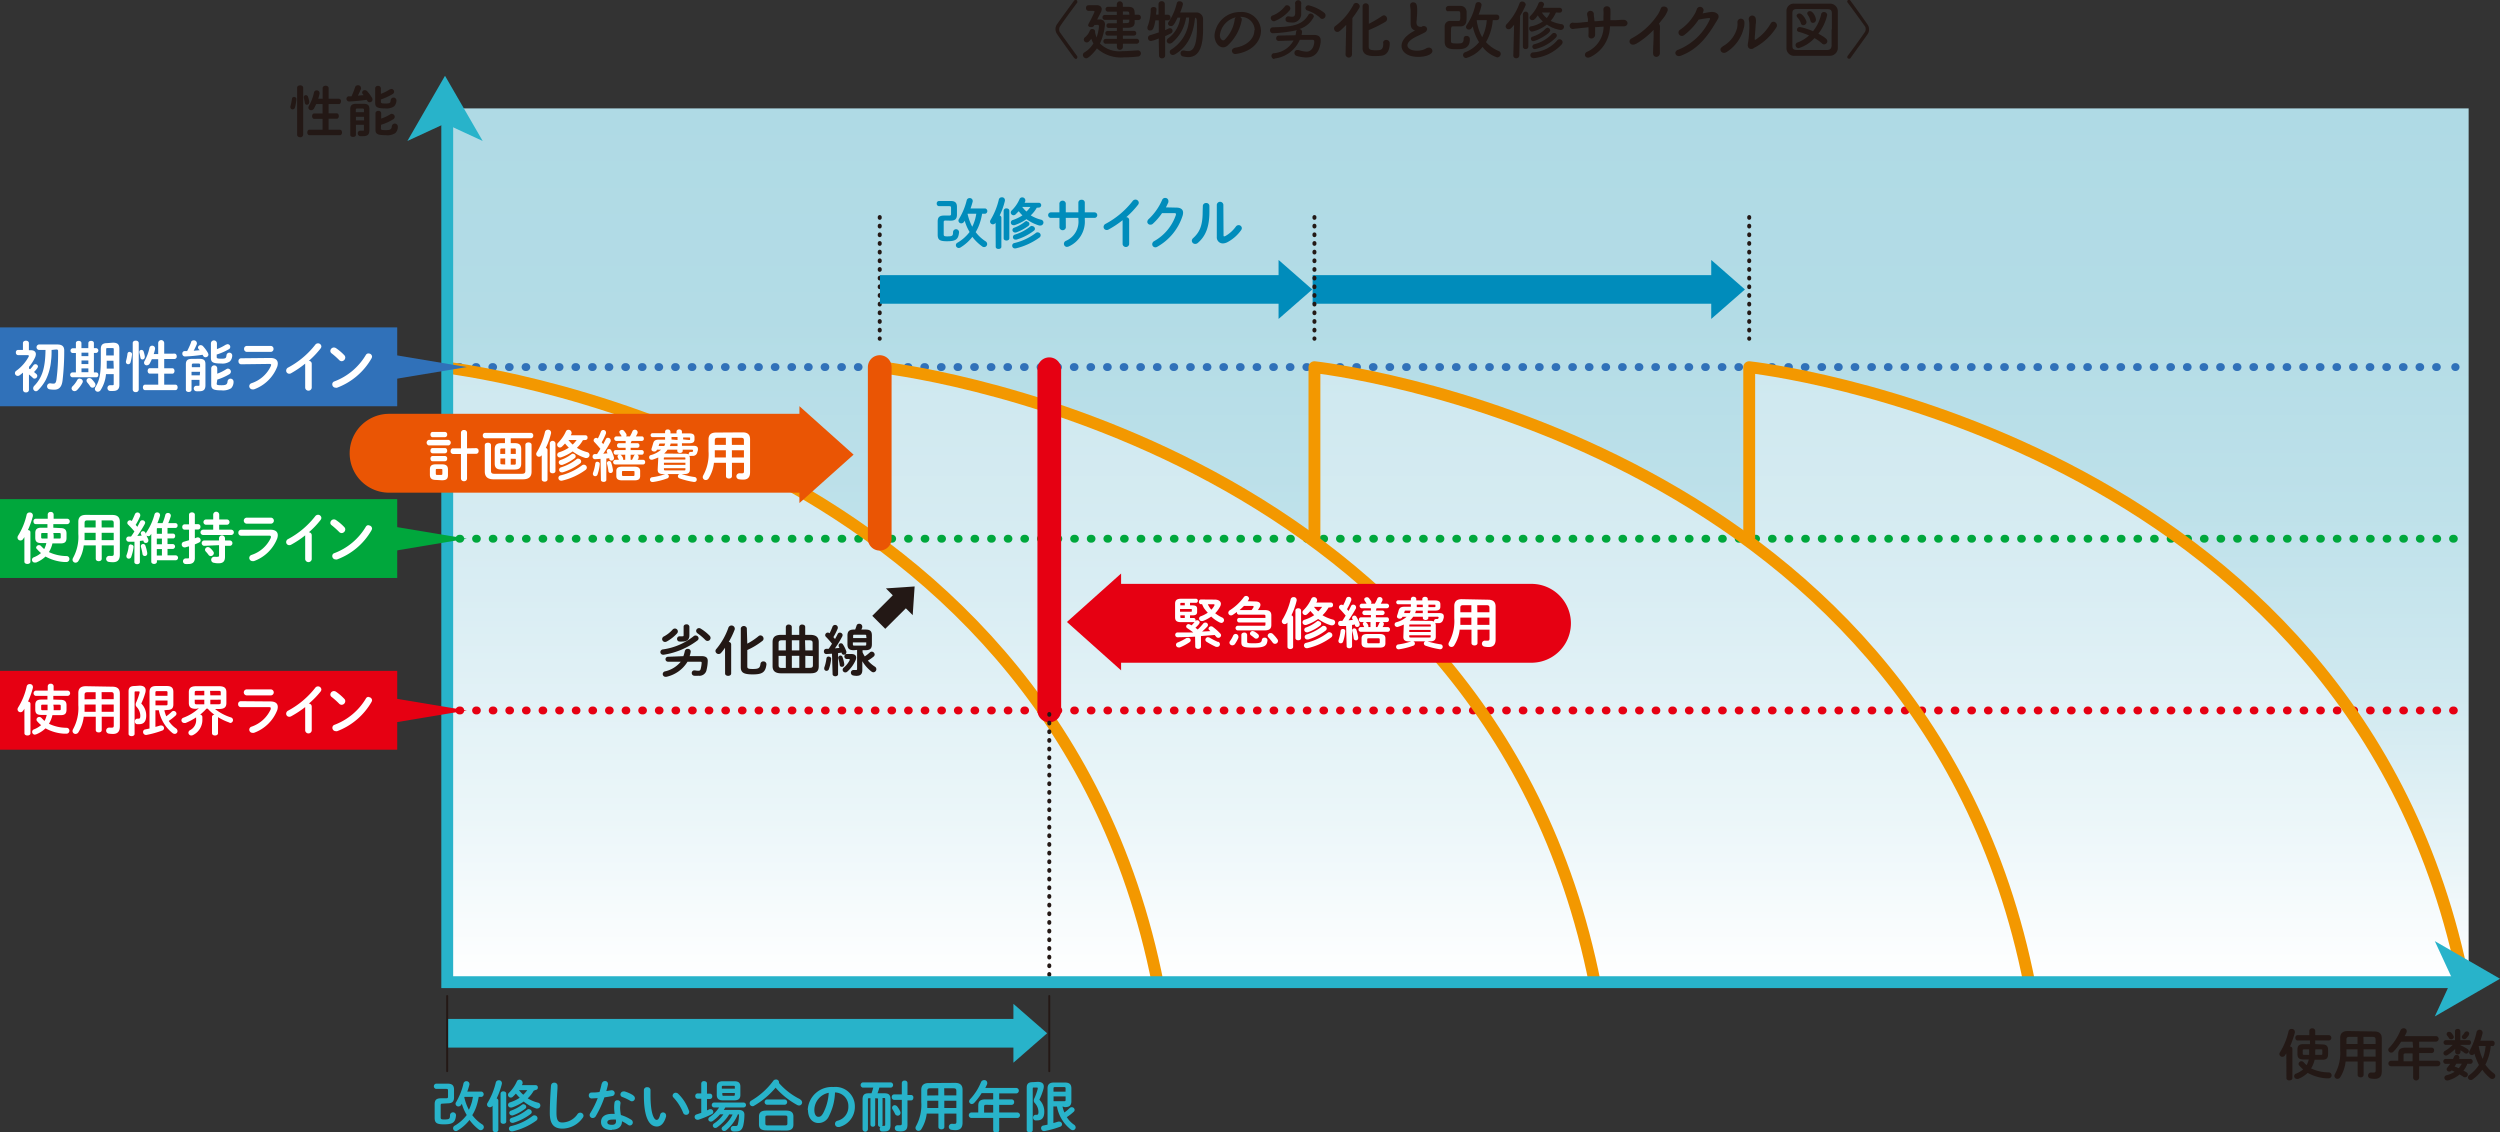 <svg xmlns="http://www.w3.org/2000/svg" xmlns:xlink="http://www.w3.org/1999/xlink" viewBox="0 0 415.33 188.1"><rect x="0" y="0" width="415.33" height="188.1" fill="#333333" stroke="none"/><defs><style>.cls-1,.cls-10,.cls-11,.cls-12,.cls-13,.cls-14,.cls-22,.cls-5,.cls-6,.cls-7,.cls-8,.cls-9{fill:none;}.cls-2{fill:url(#名称未設定グラデーション);}.cls-3{clip-path:url(#clip-path);}.cls-4{fill:url(#名称未設定グラデーション_2);}.cls-5,.cls-6{stroke:#3071b9;}.cls-11,.cls-12,.cls-13,.cls-22,.cls-5,.cls-6,.cls-7,.cls-8{stroke-linecap:round;}.cls-10,.cls-13,.cls-5,.cls-6,.cls-7,.cls-8{stroke-linejoin:round;}.cls-5,.cls-6,.cls-7,.cls-8{stroke-width:1.31px;}.cls-6{stroke-dasharray:0.13 2.63;}.cls-7{stroke:#00a73c;}.cls-7,.cls-8{stroke-dasharray:0.13 2.63;}.cls-13,.cls-8{stroke:#e60012;}.cls-10,.cls-9{stroke:#f39800;}.cls-11,.cls-12,.cls-14,.cls-22,.cls-9{stroke-miterlimit:10;}.cls-10,.cls-14,.cls-9{stroke-width:1.97px;}.cls-11{stroke:#ea5504;}.cls-11,.cls-13{stroke-width:3.94px;}.cls-12,.cls-22{stroke:#231815;}.cls-12{stroke-width:0.66px;stroke-dasharray:0.13 1.31;}.cls-14{stroke:#28b3ca;}.cls-15{fill:#28b3ca;}.cls-16{fill:#231815;}.cls-17{fill:#3071b9;}.cls-18{fill:#fff;}.cls-19{fill:#008cbb;}.cls-20{fill:#00a73c;}.cls-21{fill:#e60012;}.cls-22{stroke-width:0.33px;}.cls-23{fill:#ea5504;}</style><linearGradient id="名称未設定グラデーション" x1="-113.84" y1="699.92" x2="-112.84" y2="699.92" gradientTransform="matrix(0, -145.16, -145.16, 0, 101845.13, -16361.75)" gradientUnits="userSpaceOnUse"><stop offset="0" stop-color="#fff"/><stop offset="0.13" stop-color="#eaf5f8"/><stop offset="0.33" stop-color="#d0e9f0"/><stop offset="0.54" stop-color="#bee1ea"/><stop offset="0.76" stop-color="#b3dce6"/><stop offset="1" stop-color="#afdae5"/></linearGradient><clipPath id="clip-path"><path class="cls-1" d="M337.12,163.25l72.28.28C391.34,71.81,290.6,61,290.6,61V89.51l.22.65C257.09,65.15,218.37,61,218.37,61V89.51l.31.72C184.93,65.16,146.15,61,146.15,61V89.51l.28.95C112.6,65.18,73.57,61,73.57,61l.72,102.19,118.09.36-.06-.27,72.64.27c0-.1,0-.2-.07-.3l72.29.3Z"/></clipPath><linearGradient id="名称未設定グラデーション_2" x1="-113.84" y1="699.92" x2="-112.84" y2="699.92" gradientTransform="matrix(0, -145.16, -145.16, 0, 101845.13, -16361.75)" gradientUnits="userSpaceOnUse"><stop offset="0" stop-color="#fff"/><stop offset="0.19" stop-color="#ebf6f9"/><stop offset="0.45" stop-color="#d9edf3"/><stop offset="0.71" stop-color="#cee8ef"/><stop offset="1" stop-color="#cae6ee"/></linearGradient></defs><g id="レイヤー_2" data-name="レイヤー 2"><g id="レイヤー_1-2" data-name="レイヤー 1"><rect class="cls-2" x="74.3" y="18.01" width="335.82" height="145.16"/><g class="cls-3"><rect class="cls-4" x="74.3" y="60.98" width="335.03" height="102.19"/></g><line class="cls-5" x1="73.57" y1="60.98" x2="73.64" y2="60.98"/><line class="cls-6" x1="76.27" y1="60.98" x2="406.57" y2="60.98"/><line class="cls-5" x1="407.89" y1="60.98" x2="407.95" y2="60.98"/><line class="cls-7" x1="73.57" y1="89.5" x2="407.95" y2="89.5"/><line class="cls-8" x1="73.57" y1="118.03" x2="407.95" y2="118.03"/><path class="cls-9" d="M73.57,61S174.32,71.81,192.38,163.53"/><path class="cls-10" d="M265,163.53C246.9,71.81,146.15,61,146.15,61V89.51"/><line class="cls-11" x1="146.15" y1="60.98" x2="146.15" y2="89.5"/><line class="cls-12" x1="146.15" y1="36.06" x2="146.15" y2="56.28"/><line class="cls-13" x1="174.32" y1="61.34" x2="174.32" y2="118.03"/><line class="cls-12" x1="174.32" y1="163.39" x2="174.32" y2="118.03"/><path class="cls-10" d="M337.18,163.53C319.12,71.81,218.37,61,218.37,61V89.51"/><path class="cls-10" d="M409.4,163.53C391.34,71.81,290.6,61,290.6,61V89.51"/><polyline class="cls-14" points="74.3 18.01 74.3 163.17 411.57 163.17"/><polygon class="cls-15" points="404.5 168.86 407.39 162.6 404.5 156.35 415.33 162.6 404.5 168.86"/><polygon class="cls-15" points="80.19 23.42 73.93 20.53 67.68 23.42 73.93 12.59 80.19 23.42"/><path class="cls-16" d="M48.87,16.11a.35.35,0,0,1,.37.36v0A7,7,0,0,1,49,17.88a.4.4,0,0,1-.38.29.36.36,0,0,1-.38-.35l0-.13a8.68,8.68,0,0,0,.26-1.27.34.34,0,0,1,.36-.31m1.51,6.27a.45.45,0,0,1-.5.42c-.26,0-.51-.14-.51-.42V14.59c0-.28.25-.41.51-.41s.5.13.5.41Zm1-5.46V17a.39.39,0,0,1-.39.4.34.34,0,0,1-.34-.3,8,8,0,0,0-.17-.85l0-.12a.33.33,0,0,1,.35-.32.39.39,0,0,1,.36.27,6.3,6.3,0,0,1,.21.86m2.2,2.81h-1.4c-.23,0-.34-.23-.34-.45s.11-.45.34-.45h1.4V17.29H52.53c-.11.25-.23.49-.35.71a.55.55,0,0,1-.48.31.45.45,0,0,1-.47-.42.57.57,0,0,1,.1-.31,7.93,7.93,0,0,0,.83-2.2.45.45,0,0,1,.45-.37.46.46,0,0,1,.48.44v.1a7.55,7.55,0,0,1-.22.85h.73V14.65c0-.28.25-.41.5-.41s.5.13.5.41V16.4h1.69a.39.39,0,0,1,.36.44c0,.23-.12.45-.36.45H54.59v1.54h1.35c.23,0,.35.22.35.45s-.12.45-.35.45H54.59v1.82h1.88c.23,0,.35.23.35.46s-.12.45-.35.45H51.39c-.22,0-.34-.23-.34-.45s.12-.46.34-.46h2.2Z"/><path class="cls-16" d="M59,14.47a.47.47,0,0,1,.45-.31.49.49,0,0,1,.53.44l0,.16c-.17.4-.34.77-.53,1.13l.95-.09-.13-.16a.47.47,0,0,1-.11-.28.42.42,0,0,1,.45-.38.54.54,0,0,1,.41.2,6.53,6.53,0,0,1,.81,1.12l.06.25a.47.47,0,0,1-.48.44.42.42,0,0,1-.39-.24l-.1-.17a27.68,27.68,0,0,1-2.93.28.44.44,0,0,1-.43-.47A.4.4,0,0,1,58,16h.4A14.89,14.89,0,0,0,59,14.47m1.37,2.77c.77,0,1,.28,1,.89v3.49c0,.75-.34,1-1,1a3.79,3.79,0,0,1-.53,0,.46.46,0,0,1-.41-.46.43.43,0,0,1,.42-.45H60l.3,0c.14,0,.16,0,.16-.19v-.79H59.13V22.4c0,.23-.23.35-.47.35s-.47-.12-.47-.35V18.13c0-.61.27-.89,1-.89Zm-1,.79c-.21,0-.26.06-.26.24v.37h1.36v-.37c0-.18-.06-.24-.26-.24Zm1.1,1.37H59.13V20h1.36Zm2.81-2.48c0,.21.08.28.81.28s.77-.12.82-.58a.48.48,0,0,1,.95,0,1.42,1.42,0,0,1-.39,1.05,2.21,2.21,0,0,1-1.46.34c-1.5,0-1.68-.28-1.68-1V14.67a.42.42,0,0,1,.47-.4.43.43,0,0,1,.48.4v.92a7.48,7.48,0,0,0,1.47-.74l.26-.08a.48.48,0,0,1,.47.46.5.5,0,0,1-.27.41,9.81,9.81,0,0,1-1.93.88Zm0,4.44c0,.19.08.26.81.26s.94-.13,1-.59a.49.49,0,0,1,1,0,1.45,1.45,0,0,1-.41,1.08,2.43,2.43,0,0,1-1.62.35c-1.5,0-1.68-.28-1.68-.95V18.82a.42.42,0,0,1,.47-.4.43.43,0,0,1,.48.4v.88A7.17,7.17,0,0,0,64.82,19a.48.48,0,0,1,.27-.09.51.51,0,0,1,.49.5.5.5,0,0,1-.27.42,8.54,8.54,0,0,1-2,.9Z"/><path class="cls-16" d="M379.83,175l-.21.31a.51.51,0,0,1-.45.26.48.48,0,0,1-.49-.46.51.51,0,0,1,.11-.31,11.33,11.33,0,0,0,1.42-3.51.48.48,0,0,1,.5-.35.49.49,0,0,1,.54.46l0,.14a14.93,14.93,0,0,1-.81,2.32c.21,0,.4.14.4.36v4.9c0,.25-.25.37-.5.37s-.49-.12-.49-.37Zm5.94-1.49c.67,0,1,.25,1,.9v.74c0,.72-.35.91-1,.91h-1.24a4.73,4.73,0,0,1-.58,1.44,7,7,0,0,0,2.92.66.47.47,0,0,1,.48.49.49.49,0,0,1-.48.5l-.35,0a7.42,7.42,0,0,1-3.14-.91,4.86,4.86,0,0,1-1.58,1l-.21,0a.45.45,0,0,1-.14-.88,4.24,4.24,0,0,0,1.18-.7,5.79,5.79,0,0,1-.66-.65.45.45,0,0,1-.11-.27.48.48,0,0,1,.48-.44.5.5,0,0,1,.38.19,5.35,5.35,0,0,0,.48.47,3.79,3.79,0,0,0,.36-.95h-.88c-.76,0-1-.27-1-.91v-.74c0-.65.3-.9,1-.9h1.08v-.6H381.7c-.25,0-.37-.22-.37-.45a.39.39,0,0,1,.37-.44h1.95v-.73a.44.44,0,0,1,.49-.4.44.44,0,0,1,.49.4v.73h2.3a.45.45,0,0,1,0,.89h-2.3v.6Zm-2.92.82c-.23,0-.29,0-.29.22v.48c0,.21.11.22.29.22h.77c0-.21,0-.43,0-.64v-.28Zm1.78.33a5.83,5.83,0,0,1,0,.59h.9c.23,0,.28,0,.28-.22v-.48c0-.19,0-.22-.28-.22h-.87Z"/><path class="cls-16" d="M394.44,171.36c.87,0,1.25.41,1.25,1.14V178c0,.79-.35,1.23-1.14,1.23a4.27,4.27,0,0,1-.68-.05.49.49,0,0,1,.07-1h.1a1.59,1.59,0,0,0,.36,0c.21,0,.27-.1.27-.38v-1.44h-2v2.22a.44.44,0,0,1-.49.4c-.25,0-.5-.13-.5-.4v-2.22h-2a6.1,6.1,0,0,1-.88,2.58.58.58,0,0,1-.47.29.5.5,0,0,1-.51-.48.71.71,0,0,1,.09-.32,7.24,7.24,0,0,0,.87-4v-2c0-.73.39-1.14,1.25-1.14Zm-2.78,4.18v-1.21h-1.84v.14c0,.36,0,.71,0,1.07Zm0-2.1v-1.18h-1.33c-.4,0-.51.12-.51.47v.71Zm1,0h2v-.71c0-.35-.1-.47-.5-.47h-1.52Zm0,2.1h2v-1.21h-2Z"/><path class="cls-16" d="M400.81,173.07H398.9a10.43,10.43,0,0,1-1.26,1.63.54.54,0,0,1-.39.18.48.48,0,0,1-.48-.47A.52.52,0,0,1,397,174a9.65,9.65,0,0,0,1.8-2.83.56.56,0,0,1,.53-.34.46.46,0,0,1,.5.43l0,.2c-.1.22-.21.44-.33.67h5.18a.46.46,0,0,1,0,.92h-2.78v1h2.09a.4.4,0,0,1,.39.44.42.42,0,0,1-.39.46h-2.09v1.27h3.06a.46.46,0,0,1,0,.92h-3.06v1.95a.51.51,0,0,1-1,0v-1.95h-3.65a.46.46,0,0,1,0-.92h1.18v-1.11c0-.74.3-1.06,1.24-1.06h1.23ZM399.7,175c-.31,0-.39.08-.39.31v1h1.5V175Z"/><path class="cls-16" d="M409.91,176.72a4.37,4.37,0,0,1-.65,1.15c.18.09.34.18.5.28a.44.44,0,0,1,.23.38.45.45,0,0,1-.46.44.52.52,0,0,1-.3-.09,7.07,7.07,0,0,0-.61-.38,5.15,5.15,0,0,1-1.93,1l-.15,0a.45.45,0,0,1-.45-.44.44.44,0,0,1,.36-.43,4.67,4.67,0,0,0,1.34-.57l-.48-.24a.52.52,0,0,1-.41.2.42.42,0,0,1-.44-.38.47.47,0,0,1,.11-.28c.17-.2.33-.41.48-.62h-.81a.42.42,0,0,1,0-.82h1.29l.19-.41a.42.42,0,0,1,.4-.25.43.43,0,0,1,.46.38l0,.15-.05.13h1.86a.41.41,0,0,1,0,.82Zm-1.14-3.06a6.33,6.33,0,0,1,1.15.61.44.44,0,0,1,.23.36.42.42,0,0,1-.41.41.53.53,0,0,1-.29-.1,6.15,6.15,0,0,0-.68-.45v.31a.45.45,0,0,1-.89,0v-.16l0-.36a7.47,7.47,0,0,1-1.27,1,.56.56,0,0,1-.26.08.41.41,0,0,1-.42-.4.46.46,0,0,1,.25-.37,6.34,6.34,0,0,0,1.29-1h-1.18a.4.4,0,0,1,0-.79h1.56v-1.48c0-.26.22-.38.45-.38a.39.39,0,0,1,.44.38v1.48h1.43c.23,0,.34.19.34.4a.36.36,0,0,1-.34.39h-1.43Zm-2.31-1.87a.39.39,0,0,1,.42-.37.47.47,0,0,1,.37.17,4,4,0,0,1,.33.45l.08.22a.44.44,0,0,1-.45.41.41.41,0,0,1-.36-.21c-.09-.14-.18-.26-.29-.41a.41.41,0,0,1-.1-.26m1.62,4.93-.29.46c.23.08.45.18.68.28a3.75,3.75,0,0,0,.51-.74Zm1.72-5.37a.41.41,0,0,1,.42.38l-.07.24a3.12,3.12,0,0,1-.43.53.42.42,0,0,1-.32.15.4.4,0,0,1-.41-.38.43.43,0,0,1,.12-.27,2.93,2.93,0,0,0,.34-.45.43.43,0,0,1,.35-.2m4,2.42a8.71,8.71,0,0,1-.9,3.1,6.25,6.25,0,0,0,1.38,1.43.57.57,0,0,1,.27.45.51.51,0,0,1-.51.5.54.54,0,0,1-.34-.13,7,7,0,0,1-1.31-1.4,6.82,6.82,0,0,1-1.58,1.59.47.47,0,0,1-.3.11A.45.45,0,0,1,410,179a.52.52,0,0,1,.24-.4,6.34,6.34,0,0,0,1.59-1.68,9.19,9.19,0,0,1-.74-1.88.51.51,0,0,1-.42.24.45.45,0,0,1-.47-.44.63.63,0,0,1,.08-.28,11.1,11.1,0,0,0,1.16-3.11.51.51,0,0,1,1,.06l0,.12c-.1.42-.23.85-.37,1.27h2a.39.39,0,0,1,.37.44c0,.23-.12.45-.37.45Zm-2,0,0,.07a8.82,8.82,0,0,0,.65,2.08,8,8,0,0,0,.49-2.15Z"/><path class="cls-16" d="M115.57,105.58a.49.49,0,0,1,.49.46.48.48,0,0,1-.19.36,12.53,12.53,0,0,1-5.59,2.37h-.11a.44.44,0,0,1-.46-.45.45.45,0,0,1,.4-.43,10.46,10.46,0,0,0,5.09-2.17.54.54,0,0,1,.37-.15m-3.46-1.15a.48.48,0,0,1,.37.81,6.68,6.68,0,0,1-1.69,1.33.64.64,0,0,1-.3.09.49.49,0,0,1-.49-.48.51.51,0,0,1,.32-.45,5.25,5.25,0,0,0,1.41-1.11.5.5,0,0,1,.38-.19m1.42,4.59a5.15,5.15,0,0,0,.24-.84.47.47,0,0,1,.49-.37.45.45,0,0,1,.49.4v.11a4.12,4.12,0,0,1-.18.69l1.93,0c.8,0,1.08.27,1.08.8a6.64,6.64,0,0,1-.19,1.46,1.2,1.2,0,0,1-1.36,1,4,4,0,0,1-.72,0,.44.44,0,0,1-.39-.44.43.43,0,0,1,.44-.45h.09a2.63,2.63,0,0,0,.5.06c.26,0,.38,0,.46-.32a5.17,5.17,0,0,0,.16-1c0-.14-.07-.18-.26-.18l-2.09,0a5.49,5.49,0,0,1-3.51,2.51l-.14,0a.46.46,0,0,1-.47-.46.47.47,0,0,1,.36-.44,4.74,4.74,0,0,0,2.64-1.61l-2.13,0a.41.41,0,0,1,0-.82Zm1-3.43c0,.65-.38,1-1.13,1a4.15,4.15,0,0,1-.54,0,.43.43,0,0,1-.38-.43.42.42,0,0,1,.42-.44h.11a1.69,1.69,0,0,0,.34,0c.17,0,.22,0,.22-.21v-1.39c0-.26.24-.39.48-.39a.44.44,0,0,1,.48.39Zm3.33,0a.57.57,0,0,1,.19.4.51.51,0,0,1-.49.5.53.53,0,0,1-.4-.18,9.73,9.73,0,0,0-1.24-1.06.54.54,0,0,1-.27-.43.48.48,0,0,1,.49-.46.54.54,0,0,1,.3.1,7.67,7.67,0,0,1,1.42,1.13"/><path class="cls-16" d="M120.45,107.61a8,8,0,0,1-.66.86.53.53,0,0,1-.93-.31.53.53,0,0,1,.16-.36,11.25,11.25,0,0,0,2-3.55.55.55,0,0,1,1.05.13l0,.17a13.8,13.8,0,0,1-1,2.1.4.4,0,0,1,.4.4v4.84c0,.26-.25.39-.5.39s-.51-.13-.51-.39Zm3.7-.68a10.56,10.56,0,0,0,1.86-1.24.51.51,0,0,1,.33-.13.54.54,0,0,1,.51.53.46.46,0,0,1-.2.39,12,12,0,0,1-2.5,1.51v2.72c0,.33.11.43.91.43,1,0,1.2-.17,1.28-.86a.45.45,0,0,1,.47-.4.48.48,0,0,1,.52.44v.06c-.15,1.32-.71,1.66-2.26,1.66s-2-.31-2-1.21v-6.48a.53.53,0,0,1,1,0Z"/><path class="cls-16" d="M130.55,104.16a.44.44,0,0,1,.49-.4c.25,0,.5.13.5.4v1.31h1.24v-1.31a.44.44,0,0,1,.49-.4c.25,0,.5.13.5.4v1.31h.82c1,0,1.43.41,1.43,1.2v4c0,1-.56,1.19-1.43,1.19h-4.81c-1,0-1.43-.41-1.43-1.19v-4c0-.79.39-1.2,1.43-1.2h.77Zm0,3.89v-1.68h-.63c-.45,0-.57.11-.57.46v1.22Zm0,2.91v-2h-1.2v1.55c0,.41.19.46.57.46Zm1-2.91h1.24v-1.68h-1.24Zm1.24.9h-1.24v2h1.24Zm1-.9H135v-1.22c0-.35-.12-.46-.58-.46h-.68Zm0,.9v2h.68c.46,0,.58-.11.58-.46V109Z"/><path class="cls-16" d="M138.22,108.6l-.94.06a.4.4,0,0,1-.4-.44.39.39,0,0,1,.38-.43h.41c.19-.28.37-.56.55-.85a14,14,0,0,0-1-1.14.39.39,0,0,1-.13-.29.45.45,0,0,1,.44-.42.48.48,0,0,1,.29.12,12.09,12.09,0,0,0,.49-1.11.46.46,0,0,1,.88.12l0,.15a9.72,9.72,0,0,1-.74,1.48,3.74,3.74,0,0,1,.27.31c.17-.29.32-.57.44-.82a.38.38,0,0,1,.36-.24.46.46,0,0,1,.47.41l-.05.2a16.8,16.8,0,0,1-1.23,2l.75-.07-.14-.27,0-.16a.37.37,0,0,1,.38-.34.38.38,0,0,1,.34.19,5,5,0,0,1,.57,1.18l0,.15a.4.4,0,0,1-.42.38.35.35,0,0,1-.36-.25l0-.1-.6.08V112c0,.23-.23.35-.45.35s-.46-.12-.46-.35Zm-.52.5a.35.35,0,0,1,.38.35v0a6.75,6.75,0,0,1-.38,1.73.42.42,0,0,1-.38.27.37.37,0,0,1-.39-.35l0-.16a7,7,0,0,0,.37-1.57.35.35,0,0,1,.37-.3m2.59,1.29v.06a.37.37,0,0,1-.38.36.34.34,0,0,1-.37-.29,7.11,7.11,0,0,0-.25-1.15v-.1a.36.36,0,0,1,.38-.33.34.34,0,0,1,.33.25,6.2,6.2,0,0,1,.3,1.2m1.16-1.71c.56,0,.81.25.81.6a1.31,1.31,0,0,1-.1.44,5.53,5.53,0,0,1-1.39,1.9.48.48,0,0,1-.32.12.44.44,0,0,1-.44-.43.45.45,0,0,1,.19-.37,3.89,3.89,0,0,0,1-1.28l0-.08-.13-.07h-.42a.42.42,0,0,1,0-.83Zm.42-.63c-.79,0-1.06-.28-1.06-1v-1.43c0-.67.27-1,1.06-1h.22c.09-.22.17-.45.24-.68a.41.41,0,0,1,.42-.28.48.48,0,0,1,.52.42l0,.14c0,.13-.1.27-.15.4h.69c.79,0,1.06.28,1.06,1v1.43c0,.75-.34,1-1.06,1h-.49v.35a5,5,0,0,0,.37.68,7.88,7.88,0,0,0,.84-.66.42.42,0,0,1,.31-.13.5.5,0,0,1,.49.48.46.46,0,0,1-.2.36,7.29,7.29,0,0,1-.93.65,5.74,5.74,0,0,0,1.16,1,.49.49,0,0,1,.25.42.52.52,0,0,1-.48.52.54.54,0,0,1-.34-.13,6.06,6.06,0,0,1-1.51-1.71l0,.95v.48c0,.72-.3,1-1,1a3.07,3.07,0,0,1-.51-.06.46.46,0,0,1-.39-.46.43.43,0,0,1,.44-.45h.11l.3,0c.11,0,.18,0,.18-.19v-3.15Zm2.06-2.34c0-.18,0-.23-.26-.23H142c-.22,0-.27,0-.27.23V106h2.22Zm-.26,1.58c.22,0,.26-.05.26-.23v-.31h-2.22v.31c0,.21.09.23.27.23Z"/><rect class="cls-17" y="54.39" width="65.99" height="13.1"/><path class="cls-18" d="M4.81,61.23l.19.11a5.07,5.07,0,0,0,.55-.66.42.42,0,0,1,.76.2l-.08.24a4.83,4.83,0,0,1-.58.68l.4.34a.44.44,0,0,1,.14.32.46.46,0,0,1-.45.44.37.37,0,0,1-.3-.14c-.17-.17-.4-.36-.63-.55v2.58a.45.45,0,0,1-.5.4.44.44,0,0,1-.49-.4V61.91c-.19.15-.36.3-.55.43a.54.54,0,0,1-.32.11A.47.47,0,0,1,2.48,62a.48.48,0,0,1,.22-.4,7,7,0,0,0,2.08-2.38l0-.12c0-.07-.06-.1-.18-.1H3a.39.39,0,0,1-.36-.43A.38.38,0,0,1,3,58.13h.81V57c0-.27.25-.4.5-.4s.49.13.49.4v1.18h.32c.53,0,.84.25.84.66a1.46,1.46,0,0,1-.13.53,6.76,6.76,0,0,1-1,1.56Zm3.76-3.09c0,.57,0,1.14-.08,1.7a9,9,0,0,1-.89,3.28,6.94,6.94,0,0,1-.7,1.06,6.35,6.35,0,0,1-.54.61A.6.6,0,0,1,6,65a.49.49,0,0,1-.49-.48.62.62,0,0,1,.18-.42C7,62.74,7.52,61.16,7.56,58.14H6.46a.46.46,0,0,1,0-.91H9.51c.85,0,1.16.35,1.16,1a42,42,0,0,1-.28,5c-.14,1.09-.6,1.51-1.38,1.51a5.45,5.45,0,0,1-.76-.06.49.49,0,0,1-.43-.48.5.5,0,0,1,.47-.52h.1a2.21,2.21,0,0,0,.51.05c.24,0,.4-.12.48-.68a33.08,33.08,0,0,0,.27-4.68c0-.25-.06-.31-.33-.31Z"/><path class="cls-18" d="M14.68,57c0-.26.23-.37.46-.37s.46.11.46.37v.84H16a.4.4,0,0,1,0,.79H15.6v3.24H16a.36.36,0,0,1,.34.4c0,.21-.11.41-.34.41H12a.41.41,0,0,1,0-.81h.61V58.65h-.56a.4.4,0,0,1,0-.79h.56V57c0-.26.23-.37.46-.37s.46.11.46.37v.84h1.14Zm-1.43,5.92a.48.48,0,0,1,.51.44.52.52,0,0,1-.08.26,5.28,5.28,0,0,1-.89,1.19.59.59,0,0,1-.41.17.48.48,0,0,1-.49-.45.58.58,0,0,1,.22-.41,4.3,4.3,0,0,0,.73-1,.46.46,0,0,1,.41-.24m.29-3.71h1.14v-.58H13.54Zm0,1.31h1.14v-.6H13.54Zm1.14.72H13.54v.63h1.14Zm1.08,2.42a.57.57,0,0,1,.1.31.5.5,0,0,1-.49.48.46.46,0,0,1-.39-.23,7.84,7.84,0,0,0-.49-.65.55.55,0,0,1-.12-.31.44.44,0,0,1,.46-.41.59.59,0,0,1,.43.19,5.84,5.84,0,0,1,.5.62m3-6.69c.83,0,1.07.34,1.07,1V64c0,.69-.43.95-1,.95a3.53,3.53,0,0,1-.56,0,.47.47,0,0,1-.42-.48.46.46,0,0,1,.46-.48h.1a1.66,1.66,0,0,0,.32,0c.1,0,.16,0,.16-.2V62.15H17.61a5.79,5.79,0,0,1-.89,2.65.55.55,0,0,1-.47.28.49.49,0,0,1-.49-.46.59.59,0,0,1,.11-.33c.61-1,.88-2,.88-4.47V58c0-.65.24-1,1.07-1Zm.09,3H17.73c0,.43,0,.88,0,1.31H18.9Zm-1-2.1c-.16,0-.21,0-.21.22v1H18.9v-1c0-.17,0-.22-.24-.22Z"/><path class="cls-18" d="M21.56,58.49a.36.36,0,0,1,.38.36v0a7.89,7.89,0,0,1-.26,1.37.39.39,0,0,1-.38.29.37.37,0,0,1-.38-.35l0-.13a8.68,8.68,0,0,0,.26-1.27.35.35,0,0,1,.36-.31m1.51,6.27a.45.45,0,0,1-.5.42.44.44,0,0,1-.5-.42V57c0-.28.24-.41.5-.41s.5.13.5.41Zm1-5.46v.06a.39.39,0,0,1-.38.4.33.33,0,0,1-.34-.3c-.05-.28-.12-.63-.18-.85l0-.12a.33.33,0,0,1,.35-.32.38.38,0,0,1,.36.27,5.11,5.11,0,0,1,.21.86m2.21,2.81h-1.4c-.23,0-.35-.23-.35-.45s.12-.45.35-.45h1.4V59.67H25.23c-.11.25-.23.49-.35.71a.56.56,0,0,1-.49.31.43.43,0,0,1-.46-.42A.55.55,0,0,1,24,60a7.81,7.81,0,0,0,.83-2.2.45.45,0,0,1,.45-.37.46.46,0,0,1,.48.44v.11a6.1,6.1,0,0,1-.22.84h.74V57a.5.5,0,0,1,1,0v1.75H29c.24,0,.36.22.36.45a.39.39,0,0,1-.36.44H27.28v1.54h1.36c.23,0,.35.22.35.45s-.12.45-.35.45H27.28v1.83h1.88c.23,0,.35.22.35.45s-.12.45-.35.45H24.08c-.22,0-.34-.23-.34-.45s.12-.45.34-.45h2.21Z"/><path class="cls-18" d="M31.72,56.85a.48.48,0,0,1,.45-.31.5.5,0,0,1,.54.44l0,.16a11.77,11.77,0,0,1-.53,1.13l1-.09L33,58a.47.47,0,0,1-.11-.28.43.43,0,0,1,.46-.38.53.53,0,0,1,.4.2,6,6,0,0,1,.81,1.12l.07.25a.47.47,0,0,1-.48.44.42.42,0,0,1-.4-.24l-.1-.17a25.1,25.1,0,0,1-2.92.28.44.44,0,0,1-.44-.47.4.4,0,0,1,.39-.43h.41a12.8,12.8,0,0,0,.67-1.48m1.37,2.77c.77,0,1,.28,1,.89V64c0,.76-.35,1-1,1a4,4,0,0,1-.54,0,.46.46,0,0,1-.4-.46.43.43,0,0,1,.41-.45h.08l.29,0c.14,0,.17,0,.17-.19v-.79H31.82v1.66c0,.23-.23.35-.47.35s-.47-.12-.47-.35V60.51c0-.61.27-.89,1-.89Zm-1,.79c-.2,0-.26.06-.26.24V61h1.37v-.37c0-.18-.07-.24-.27-.24Zm1.11,1.37H31.82v.59h1.37ZM36,59.3c0,.21.07.29.8.29s.77-.12.83-.59a.48.48,0,0,1,.95,0,1.42,1.42,0,0,1-.4,1.05,2.18,2.18,0,0,1-1.45.34c-1.51,0-1.69-.28-1.69-1V57.05a.49.49,0,0,1,1,0V58a8.29,8.29,0,0,0,1.46-.73l.26-.09a.45.45,0,0,1,.2.87A9.71,9.71,0,0,1,36,58.9Zm0,4.44c0,.19.07.26.8.26s.94-.13,1-.59a.49.49,0,0,1,1,0,1.53,1.53,0,0,1-.4,1.09,2.53,2.53,0,0,1-1.62.35c-1.51,0-1.69-.29-1.69-1V61.2a.49.49,0,0,1,1,0v.88a7.33,7.33,0,0,0,1.51-.75.48.48,0,0,1,.27-.09.51.51,0,0,1,.49.5.52.52,0,0,1-.26.43,9.4,9.4,0,0,1-2,.89Z"/><path class="cls-18" d="M44.91,59.47c.84,0,1.24.35,1.24.92a1.78,1.78,0,0,1-.09.52,6.5,6.5,0,0,1-3.88,3.78l-.23,0a.54.54,0,0,1-.54-.54.53.53,0,0,1,.38-.49A5.39,5.39,0,0,0,45,60.8l.05-.18c0-.11-.1-.16-.3-.16l-4.66.06a.46.46,0,0,1-.47-.5.45.45,0,0,1,.45-.5Zm.07-2a.46.46,0,0,1,.46.49.47.47,0,0,1-.46.5H41a.47.47,0,0,1-.45-.5.46.46,0,0,1,.45-.49Z"/><path class="cls-18" d="M50.7,60.41A16.23,16.23,0,0,1,48.37,62a.59.59,0,0,1-.33.09.51.51,0,0,1-.5-.52.59.59,0,0,1,.35-.52,14.18,14.18,0,0,0,4.48-3.77.56.56,0,0,1,.46-.24.55.55,0,0,1,.56.51.58.58,0,0,1-.13.34,15,15,0,0,1-1.95,2.06.48.48,0,0,1,.48.48v4a.55.55,0,0,1-1.09,0Z"/><path class="cls-18" d="M57.19,59a.55.55,0,0,1,.17.4.63.63,0,0,1-.59.61.6.6,0,0,1-.42-.19,12.46,12.46,0,0,0-1.25-1.11.51.51,0,0,1-.22-.42.6.6,0,0,1,.59-.56.7.7,0,0,1,.37.12A8.53,8.53,0,0,1,57.19,59m4.06-.27a.54.54,0,0,1,.56.51.78.78,0,0,1-.09.3A11.08,11.08,0,0,1,56,64.41a.59.59,0,0,1-.25,0,.56.56,0,0,1-.55-.56.5.5,0,0,1,.36-.49,10.29,10.29,0,0,0,5.2-4.36.53.53,0,0,1,.47-.29"/><polygon class="cls-17" points="62.74 63.44 62.74 58.51 77.55 60.98 62.74 63.44"/><path class="cls-19" d="M157.1,36.64c-.26,0-.32.06-.32.3v2c0,.26.1.33.55.33.87,0,1-.08,1-.69a.49.49,0,0,1,1,0v0c-.11,1.16-.5,1.5-2,1.5-1.23,0-1.55-.24-1.55-1.1V36.81c0-.73.3-1,1.08-1h.82c.26,0,.32-.06.32-.28v-1c0-.22-.06-.28-.32-.28H156a.4.4,0,0,1-.38-.43.39.39,0,0,1,.38-.43h1.9c.78,0,1.08.29,1.08,1v1.27c0,.71-.3,1-1.08,1Zm6.06-1.13a9.59,9.59,0,0,1-.46,1.77,6.83,6.83,0,0,1-.61,1.28,6.36,6.36,0,0,0,1.63,1.52.55.55,0,0,1,.28.47.51.51,0,0,1-.5.5.52.52,0,0,1-.34-.12,7.58,7.58,0,0,1-1.62-1.58,7.24,7.24,0,0,1-2,1.78.54.54,0,0,1-.26.07.48.48,0,0,1-.48-.47.47.47,0,0,1,.28-.42,6.79,6.79,0,0,0,2-1.77,7.57,7.57,0,0,1-.81-1.87l-.1.16a.59.59,0,0,1-.46.28.47.47,0,0,1-.48-.44.49.49,0,0,1,.1-.31,10.9,10.9,0,0,0,1.27-3.08.48.48,0,0,1,.48-.37.48.48,0,0,1,.52.44l0,.12c-.1.38-.22.77-.36,1.16h2.43a.45.45,0,0,1,0,.88Zm-2.41.05a8.75,8.75,0,0,0,.77,2.11,7.12,7.12,0,0,0,.5-1.33,7.63,7.63,0,0,0,.17-.83h-1.42Z"/><path class="cls-19" d="M165.4,37a.54.54,0,0,1-.45.27.47.47,0,0,1-.47-.46.57.57,0,0,1,.09-.28,11.73,11.73,0,0,0,1.37-3.39.48.48,0,0,1,.49-.36.47.47,0,0,1,.52.45l0,.13a12,12,0,0,1-.87,2.44.38.38,0,0,1,.28.35V41c0,.24-.23.36-.47.36s-.47-.12-.47-.36Zm1.34-2a.42.42,0,0,1,.47-.38c.24,0,.47.13.47.38V39.6c0,.24-.23.36-.47.36s-.47-.12-.47-.36Zm5.5-.49a5.15,5.15,0,0,1-1,1.27,5.89,5.89,0,0,0,1.72.72.49.49,0,0,1,.39.46.51.51,0,0,1-.51.51l-.18,0a7,7,0,0,1-2.13-1.06,7.51,7.51,0,0,1-2,1l-.17,0a.43.43,0,0,1-.43-.44.44.44,0,0,1,.34-.42,6.69,6.69,0,0,0,1.59-.77,5.77,5.77,0,0,1-.62-.69l-.52.53a.5.5,0,0,1-.34.14.46.46,0,0,1-.46-.45.45.45,0,0,1,.16-.35,5.89,5.89,0,0,0,1.3-1.88.47.47,0,0,1,.44-.29.51.51,0,0,1,.52.45l0,.16a2.52,2.52,0,0,1-.12.29h2.42a.4.4,0,0,1,0,.79Zm.15,4.1a.47.47,0,0,1,.27.87,10.93,10.93,0,0,1-3.93,1.79l-.13,0a.44.44,0,0,1-.44-.46.43.43,0,0,1,.35-.43,9.47,9.47,0,0,0,3.55-1.66.51.51,0,0,1,.33-.13m-1.8-1.8a.43.43,0,0,1,.43.41.4.4,0,0,1-.16.32,8,8,0,0,1-2.08,1.11l-.16,0a.43.43,0,0,1-.42-.43.4.4,0,0,1,.32-.38,6.27,6.27,0,0,0,1.77-1,.51.51,0,0,1,.3-.11m.87.85a.48.48,0,0,1,.48.45.43.43,0,0,1-.19.33,9,9,0,0,1-2.89,1.47l-.17,0a.41.41,0,0,1-.41-.42.43.43,0,0,1,.31-.41,7.73,7.73,0,0,0,2.54-1.33.5.5,0,0,1,.33-.12m-1.64-3.15a5.12,5.12,0,0,0,.71.76,4.74,4.74,0,0,0,.65-.76Z"/><path class="cls-19" d="M177.07,37.81a.54.54,0,0,1-1.06,0V36.2h-1.42a.46.46,0,0,1,0-.92H176V33.77a.54.54,0,0,1,1.06,0v1.51h2.09V33.64a.48.48,0,0,1,.53-.45.48.48,0,0,1,.54.45v1.64h1.61a.46.46,0,0,1,0,.92h-1.61v.29a4.54,4.54,0,0,1-2.7,4.47l-.25.06a.52.52,0,0,1-.52-.52.53.53,0,0,1,.34-.49,3.47,3.47,0,0,0,2.06-3.59V36.2h-2.09Z"/><path class="cls-19" d="M186.5,36.58a16.23,16.23,0,0,1-2.33,1.55.56.56,0,0,1-.32.08.51.51,0,0,1-.51-.51.58.58,0,0,1,.35-.52,14.09,14.09,0,0,0,4.48-3.78.59.59,0,0,1,.46-.24.55.55,0,0,1,.56.52.58.58,0,0,1-.13.34,15,15,0,0,1-1.95,2.06.47.47,0,0,1,.48.48v4a.55.55,0,0,1-1.09,0Z"/><path class="cls-19" d="M195.4,34.49c.76,0,1.15.3,1.15.85a1.85,1.85,0,0,1-.08.49A9.07,9.07,0,0,1,192.25,41a.57.57,0,0,1-.31.09.52.52,0,0,1-.52-.53.6.6,0,0,1,.32-.5,7.89,7.89,0,0,0,3.62-4.37l0-.13c0-.11-.07-.15-.25-.15l-2.06,0a10.08,10.08,0,0,1-1.51,1.75.57.57,0,0,1-.42.17.5.5,0,0,1-.52-.48.68.68,0,0,1,.23-.45,9.57,9.57,0,0,0,2.23-3.17.53.53,0,0,1,.5-.35.52.52,0,0,1,.55.49l0,.21c-.12.29-.26.57-.41.87Z"/><path class="cls-19" d="M199.83,34.21a.51.51,0,0,1,.55-.48.49.49,0,0,1,.54.48v1c0,2.55-.66,4.06-1.93,5.15a.61.61,0,0,1-.41.16A.55.55,0,0,1,198,40a.6.6,0,0,1,.22-.44c1.1-1,1.58-2.12,1.58-4.37Zm3.44,4.85c0,.14,0,.21.13.21l.18-.06a5.47,5.47,0,0,0,1.73-1.56.58.58,0,0,1,.45-.25.53.53,0,0,1,.55.5.62.62,0,0,1-.11.32,6.54,6.54,0,0,1-2.26,2,1.72,1.72,0,0,1-.79.22,1,1,0,0,1-1-1.08V34a.55.55,0,0,1,1.09,0Z"/><path class="cls-15" d="M73.53,183.35c-.26,0-.32.06-.32.3v2c0,.26.1.33.55.33.86,0,1-.08,1-.69a.49.49,0,0,1,1,0v0c-.11,1.16-.5,1.5-2,1.5-1.23,0-1.55-.24-1.55-1.1v-2.23c0-.73.29-1,1.08-1h.82c.26,0,.32-.06.32-.28v-1c0-.22-.06-.28-.32-.28H72.45a.44.44,0,0,1,0-.87h1.9c.78,0,1.08.3,1.08,1v1.27c0,.71-.3,1-1.08,1Zm6-1.13a9.57,9.57,0,0,1-.45,1.77,6.78,6.78,0,0,1-.62,1.27,6.27,6.27,0,0,0,1.64,1.53.55.55,0,0,1,.28.46.52.52,0,0,1-.51.51.59.59,0,0,1-.34-.12A7.78,7.78,0,0,1,78,186.06a7.26,7.26,0,0,1-2,1.77.43.43,0,0,1-.25.08.48.48,0,0,1-.48-.47.49.49,0,0,1,.27-.43,6.7,6.7,0,0,0,2-1.77,7.41,7.41,0,0,1-.81-1.87l-.11.17a.56.56,0,0,1-.46.28.47.47,0,0,1-.48-.45.51.51,0,0,1,.11-.3A10.9,10.9,0,0,0,77,180a.48.48,0,0,1,.48-.38.48.48,0,0,1,.51.45l0,.12a11.76,11.76,0,0,1-.36,1.16H80a.45.45,0,0,1,0,.88Zm-2.4.05a8.11,8.11,0,0,0,.77,2.11,8.23,8.23,0,0,0,.5-1.33c.07-.28.12-.55.17-.83H77.2Z"/><path class="cls-15" d="M81.83,183.69a.54.54,0,0,1-.45.26.46.46,0,0,1-.47-.45.48.48,0,0,1,.09-.28,11.73,11.73,0,0,0,1.37-3.39.48.48,0,0,1,.49-.36.47.47,0,0,1,.52.45l0,.13a12.63,12.63,0,0,1-.87,2.44.36.36,0,0,1,.28.35v4.88c0,.25-.23.37-.47.37s-.47-.12-.47-.37Zm1.33-2a.42.42,0,0,1,.47-.38c.24,0,.47.13.47.38v4.64c0,.25-.23.37-.47.37s-.47-.12-.47-.37Zm5.51-.49a5.34,5.34,0,0,1-1,1.27,5.89,5.89,0,0,0,1.72.72.47.47,0,0,1,.38.46.5.5,0,0,1-.5.51l-.18,0A7,7,0,0,1,87,183a7.63,7.63,0,0,1-2,1l-.16,0a.44.44,0,0,1-.44-.44.46.46,0,0,1,.34-.43,6.21,6.21,0,0,0,1.6-.76,6.87,6.87,0,0,1-.63-.69c-.16.18-.34.36-.51.52a.47.47,0,0,1-.81-.3.47.47,0,0,1,.17-.35,6.17,6.17,0,0,0,1.3-1.88.46.46,0,0,1,.43-.3.52.52,0,0,1,.53.46l0,.16c0,.09-.08.2-.13.29H89a.35.35,0,0,1,.35.39.36.36,0,0,1-.35.4Zm.14,4.1a.5.5,0,0,1,.49.48.49.49,0,0,1-.21.39,10.93,10.93,0,0,1-3.93,1.79H85a.45.45,0,0,1-.45-.46.43.43,0,0,1,.35-.42,9.33,9.33,0,0,0,3.55-1.66.51.51,0,0,1,.33-.13M87,183.47a.43.43,0,0,1,.43.41.38.38,0,0,1-.17.31,7.56,7.56,0,0,1-2.07,1.12l-.17,0a.44.44,0,0,1-.41-.43.4.4,0,0,1,.31-.38,6.72,6.72,0,0,0,1.78-.95.42.42,0,0,1,.3-.11m.86.84a.48.48,0,0,1,.48.45.42.42,0,0,1-.18.34,9.24,9.24,0,0,1-2.9,1.47l-.16,0a.42.42,0,0,1-.42-.43.43.43,0,0,1,.32-.4,7.73,7.73,0,0,0,2.54-1.33.51.51,0,0,1,.32-.13m-1.64-3.14a5.12,5.12,0,0,0,.71.76,4.8,4.8,0,0,0,.66-.76Z"/><path class="cls-15" d="M91.55,180.33a.49.49,0,0,1,.53-.46.49.49,0,0,1,.54.46c0,.1,0,.34,0,.44-.09,1.37-.17,2.78-.17,4.14s.38,1.57,1,1.57a3.11,3.11,0,0,0,2.5-1.4.55.55,0,0,1,.44-.23.53.53,0,0,1,.55.5.56.56,0,0,1-.13.35,4.19,4.19,0,0,1-3.36,1.8c-1.38,0-2.11-.68-2.11-2.6,0-1.46.1-3.21.2-4.57"/><path class="cls-15" d="M100,180a.49.49,0,0,1,.5-.4.46.46,0,0,1,.5.46v.12c-.07.35-.17.72-.27,1.08l.81-.13h.1a.47.47,0,0,1,.48.48.48.48,0,0,1-.41.48c-.4.08-.85.15-1.3.22a16.72,16.72,0,0,1-1.42,3.1.61.61,0,0,1-.52.33.5.5,0,0,1-.51-.49.6.6,0,0,1,.1-.32,14.21,14.21,0,0,0,1.24-2.5l-1,.06a.47.47,0,0,1-.48-.51.45.45,0,0,1,.44-.48c.41,0,.87,0,1.34-.09.14-.47.27-.94.36-1.4m1.65,7.72c-1.09,0-1.76-.48-1.76-1.33s.63-1.35,1.81-1.35l.46,0a7.32,7.32,0,0,1-.09-1,5.66,5.66,0,0,1,.06-.89.45.45,0,0,1,.48-.37.47.47,0,0,1,.52.42v.08a4.87,4.87,0,0,0-.07.75,7.18,7.18,0,0,0,.13,1.2,6.66,6.66,0,0,1,1.74.8.53.53,0,0,1,.24.44.5.5,0,0,1-.48.5.54.54,0,0,1-.32-.11,5.81,5.81,0,0,0-1-.59c0,1-.77,1.4-1.66,1.4m.66-1.5V186a4,4,0,0,0-.58,0c-.65,0-.85.2-.85.45s.18.42.78.42c.43,0,.66-.18.66-.59m2.84-4.3a.57.57,0,0,1,.3.48.51.51,0,0,1-.49.5.47.47,0,0,1-.27-.08,8.69,8.69,0,0,0-1.32-.63.45.45,0,0,1-.33-.42.52.52,0,0,1,.52-.51l.18,0a5.91,5.91,0,0,1,1.41.63"/><path class="cls-15" d="M107.53,180.62a.49.49,0,0,1,.54.49c0,.12,0,.58,0,.86,0,3.23.65,4.08,1,4.08.22,0,.42-.15.6-.84a.48.48,0,0,1,.47-.4.5.5,0,0,1,.52.5l0,.16c-.34,1.23-.93,1.68-1.54,1.68-1.34,0-2.15-1.65-2.15-5.15,0-.42,0-.7,0-.94a.5.5,0,0,1,.53-.44m7,3.91,0,.19a.5.5,0,0,1-.52.49.51.51,0,0,1-.49-.35,8.14,8.14,0,0,0-1.59-2.51.49.49,0,0,1-.16-.34.51.51,0,0,1,.53-.47.59.59,0,0,1,.4.17,7.2,7.2,0,0,1,1.79,2.82"/><path class="cls-15" d="M116.5,182.54h-.62a.41.41,0,0,1-.37-.45.4.4,0,0,1,.37-.44h.62V180a.42.42,0,0,1,.47-.39c.24,0,.48.13.48.39v1.69h.5a.4.4,0,0,1,.38.44.41.41,0,0,1-.38.45h-.5v1.89l.45-.2.18,0a.46.46,0,0,1,.42.47.39.39,0,0,1-.23.35,14.51,14.51,0,0,1-2.26.94l-.15,0a.47.47,0,0,1-.46-.48.42.42,0,0,1,.32-.41l.78-.26Zm4.65,2.59a7.62,7.62,0,0,1-2,2.15.54.54,0,0,1-.32.11.4.4,0,0,1-.41-.39.44.44,0,0,1,.23-.37,5.56,5.56,0,0,0,1.52-1.5h-.55a7.05,7.05,0,0,1-1.23,1.12.58.58,0,0,1-.3.09.41.41,0,0,1-.42-.4.46.46,0,0,1,.24-.37,5.76,5.76,0,0,0,1.56-1.59h-.88a.41.41,0,0,1,0-.81h5a.41.41,0,0,1,0,.81H120.5c-.08.14-.16.28-.25.41h2.42c.64,0,1,.24,1,.79a8.12,8.12,0,0,1-.19,1.79c-.19.73-.53,1-1.17,1a3,3,0,0,1-.51,0,.45.45,0,0,1-.4-.45.44.44,0,0,1,.43-.46h.09a1.66,1.66,0,0,0,.33,0c.18,0,.28-.07.33-.28a7.07,7.07,0,0,0,.19-1.5c0-.12,0-.16-.18-.16h0a6.88,6.88,0,0,1-1.93,2.65.54.54,0,0,1-.34.13.42.42,0,0,1-.44-.38.48.48,0,0,1,.21-.36,5.91,5.91,0,0,0,1.62-2Zm-1.07-2.33c-.66,0-1-.26-1-.89v-1.38c0-.65.36-.9,1-.9H122c.67,0,1,.25,1,.9v1.38c0,.69-.41.89-1,.89Zm2-2.22c0-.15,0-.19-.25-.19h-1.66c-.2,0-.25,0-.25.19v.28h2.16Zm-.25,1.47c.2,0,.25-.05.25-.2v-.27H120v.27c0,.18.09.2.25.2Z"/><path class="cls-15" d="M132.92,182.65a.59.59,0,0,1,.34.5.51.51,0,0,1-.5.51.75.75,0,0,1-.33-.09,13.05,13.05,0,0,1-3.58-2.87,13.65,13.65,0,0,1-3.57,3,.46.46,0,0,1-.26.08.49.49,0,0,1-.48-.49.51.51,0,0,1,.28-.45,12.09,12.09,0,0,0,3.63-3.26.54.54,0,0,1,.46-.24.48.48,0,0,1,.51.44l0,.15a11.22,11.22,0,0,0,3.53,2.7m-5.63,5.16c-.89,0-1.23-.33-1.23-1V185.5c0-.66.34-1,1.23-1h3.25c.89,0,1.24.32,1.24,1v1.32c0,.81-.52,1-1.24,1Zm.08-4.26a.44.44,0,0,1,0-.87h3a.44.44,0,0,1,0,.87Zm3,3.44c.34,0,.41-.09.41-.33v-1c0-.24-.07-.31-.41-.31h-2.85c-.34,0-.4.07-.4.31v1c0,.29.14.33.4.33Z"/><path class="cls-15" d="M134.19,184.41a4,4,0,0,1,4.28-3.82,3.21,3.21,0,0,1,3.55,3.24,3.45,3.45,0,0,1-2.58,3.4l-.21,0a.51.51,0,0,1-.51-.52.53.53,0,0,1,.38-.51,2.37,2.37,0,0,0,1.84-2.41,2.25,2.25,0,0,0-2.22-2.3,9.25,9.25,0,0,1-1,3.92,1.88,1.88,0,0,1-1.76,1.16c-.94,0-1.73-.76-1.73-2.2m1.06,0c0,.85.33,1.17.67,1.17s.53-.15.8-.62a8.33,8.33,0,0,0,.92-3.37,2.93,2.93,0,0,0-2.39,2.82"/><path class="cls-15" d="M145.4,182.45v4.39a.35.35,0,0,1-.39.34.36.36,0,0,1-.4-.34v-4.39h-.18c-.21,0-.24,0-.24.24v4.94a.45.45,0,0,1-.89,0v-5c0-.66.24-1,1-1h.48c.12-.3.21-.63.3-.94h-1.73a.44.44,0,0,1,0-.87H148a.44.44,0,0,1,0,.87h-1.91a8,8,0,0,1-.31.94h1.16c.78,0,1,.33,1,1v4.25c0,.78-.27,1.09-1,1.09a2.63,2.63,0,0,1-.47,0,.41.41,0,0,1-.32-.43.5.5,0,0,1,.11-.32h0a.36.36,0,0,1-.39-.34v-4.39Zm1.22,4.39-.06.2h.07a1.3,1.3,0,0,0,.26,0c.15,0,.17-.07.17-.28v-4.11c0-.2,0-.24-.24-.24h-.2Zm3.2-6.93a.42.42,0,0,1,.47-.39.42.42,0,0,1,.47.39v2h.61a.39.39,0,0,1,.37.44c0,.23-.12.46-.37.46h-.61v4c0,.79-.27,1.15-1.14,1.15a3.38,3.38,0,0,1-.6-.06.48.48,0,0,1-.36-.48.45.45,0,0,1,.45-.48h.1a1.46,1.46,0,0,0,.31,0c.23,0,.3-.06.3-.32v-3.9h-1.3a.41.41,0,0,1-.37-.46.4.4,0,0,1,.37-.44h1.3Zm-.28,4.7a.57.57,0,0,1,.07.27.47.47,0,0,1-.47.47.52.52,0,0,1-.46-.32,5.27,5.27,0,0,0-.4-.73.51.51,0,0,1-.08-.27.44.44,0,0,1,.45-.42.58.58,0,0,1,.43.24,4,4,0,0,1,.46.76"/><path class="cls-15" d="M158.66,179.9c.87,0,1.25.4,1.25,1.14v5.48c0,.79-.35,1.23-1.14,1.23a4.27,4.27,0,0,1-.68-.05.49.49,0,0,1,.07-1h.11a1.5,1.5,0,0,0,.36,0c.2,0,.26-.1.26-.37V185h-2v2.22c0,.27-.24.4-.49.4s-.5-.13-.5-.4V185h-1.94a6.24,6.24,0,0,1-.89,2.58.56.56,0,0,1-.47.29.5.5,0,0,1-.51-.48.57.57,0,0,1,.1-.32,7.27,7.27,0,0,0,.86-4v-2c0-.74.39-1.14,1.25-1.14Zm-2.78,4.17v-1.2h-1.83V183c0,.36,0,.71,0,1.07Zm0-2.09V180.8h-1.33c-.39,0-.5.11-.5.46V182Zm1,0h2v-.72c0-.35-.1-.46-.5-.46h-1.52Zm0,2.09h2v-1.2h-2Z"/><path class="cls-15" d="M165,181.6h-1.92a10,10,0,0,1-1.25,1.64.6.6,0,0,1-.4.18A.48.48,0,0,1,161,183a.6.6,0,0,1,.18-.4,9.21,9.21,0,0,0,1.8-2.83.56.56,0,0,1,.53-.33.46.46,0,0,1,.5.43l0,.2c-.09.22-.2.44-.32.67h5.18a.46.46,0,0,1,0,.91H166v1h2.09a.4.4,0,0,1,.39.44.42.42,0,0,1-.39.46H166v1.27h3.06a.46.46,0,0,1,0,.91H166v2a.5.5,0,0,1-1,0v-2h-3.66a.46.46,0,0,1,0-.91h1.18V183.7c0-.74.3-1.06,1.24-1.06H165Zm-1.12,1.94c-.31,0-.39.07-.39.3v1H165v-1.27Z"/><path class="cls-15" d="M172.41,179.73c.67,0,1,.28,1,.78a2.25,2.25,0,0,1-.06.41,10.24,10.24,0,0,1-.68,1.78,2.75,2.75,0,0,1,.82,2c0,1-.42,1.43-1.15,1.43l-.38,0a.48.48,0,0,1,.05-.93h.06l.17,0c.19,0,.28-.1.28-.5a2.24,2.24,0,0,0-.6-1.44.59.59,0,0,1-.18-.41,1.12,1.12,0,0,1,.12-.43,9.56,9.56,0,0,0,.54-1.52l0-.11c0-.09-.06-.12-.2-.12h-.42c-.17,0-.21,0-.21.24v6.84c0,.24-.25.36-.5.36s-.5-.12-.5-.36v-7.07c0-.62.28-.9,1-.9Zm4.1,4.09a6.85,6.85,0,0,0,.32,1,6.86,6.86,0,0,0,.87-.73.51.51,0,0,1,.35-.15.48.48,0,0,1,.48.45.45.45,0,0,1-.15.31,8.28,8.28,0,0,1-1.15.89,4.32,4.32,0,0,0,1.19,1.25.56.56,0,0,1,.28.46.46.46,0,0,1-.46.46.64.64,0,0,1-.35-.12,6.25,6.25,0,0,1-2.3-3.82H175v2.75c.28-.07.56-.15.82-.24l.16,0a.46.46,0,0,1,.46.46.42.42,0,0,1-.3.39,16.36,16.36,0,0,1-2.63.73h-.09a.48.48,0,0,1-.46-.5.41.41,0,0,1,.35-.42l.72-.15v-6c0-.68.31-1,1.09-1h1.76c.8,0,1.11.3,1.11,1v2.09c0,.77-.37,1-1.09,1Zm.52-3c0-.17-.05-.22-.25-.22h-1.5c-.19,0-.26.05-.26.22v.54h2Zm-.25,2.13c.2,0,.25-.06.25-.22v-.58h-2v.8Z"/><rect class="cls-20" y="82.92" width="65.99" height="13.1"/><path class="cls-18" d="M4.05,89.22a3.28,3.28,0,0,1-.2.31.51.51,0,0,1-.45.26.48.48,0,0,1-.49-.46A.57.57,0,0,1,3,89a11.1,11.1,0,0,0,1.43-3.51.48.48,0,0,1,.5-.35.48.48,0,0,1,.53.46v.14a14,14,0,0,1-.82,2.32c.22,0,.41.14.41.36v4.9c0,.25-.25.37-.5.37s-.5-.12-.5-.37Zm6-1.49c.66,0,1,.25,1,.9v.74c0,.72-.35.91-1,.91H8.71a4.73,4.73,0,0,1-.58,1.44,7,7,0,0,0,2.92.66.47.47,0,0,1,.48.49.5.5,0,0,1-.48.5l-.35,0a7.42,7.42,0,0,1-3.14-.91,5,5,0,0,1-1.58,1l-.21,0a.45.45,0,0,1-.14-.88,4.24,4.24,0,0,0,1.18-.7,5.79,5.79,0,0,1-.66-.65A.39.39,0,0,1,6,91a.48.48,0,0,1,.48-.44.5.5,0,0,1,.37.19c.15.16.32.32.49.47a3.79,3.79,0,0,0,.36-1H6.86c-.76,0-1-.27-1-.91v-.74c0-.65.31-.9,1-.9H7.88v-.6H5.93c-.25,0-.37-.22-.37-.45a.39.39,0,0,1,.37-.44h2v-.73a.44.44,0,0,1,.49-.4.44.44,0,0,1,.49.4v.73h2.3a.45.45,0,0,1,0,.89H8.86v.6Zm-2.92.82c-.23,0-.29,0-.29.22v.48c0,.21.1.22.29.22h.77c0-.21,0-.43,0-.64v-.28Zm1.78.33a5.83,5.83,0,0,1,0,.59h.89c.23,0,.29,0,.29-.22v-.48c0-.19-.06-.22-.29-.22H8.86Z"/><path class="cls-18" d="M18.67,85.55c.87,0,1.24.41,1.24,1.14v5.48c0,.79-.34,1.23-1.13,1.23a4.19,4.19,0,0,1-.68-.05.49.49,0,0,1,.07-1h.1a1.59,1.59,0,0,0,.36,0c.2,0,.27-.11.27-.38V90.61h-2v2.22c0,.27-.25.4-.5.4s-.49-.13-.49-.4V90.61h-2a6.24,6.24,0,0,1-.88,2.58.58.58,0,0,1-.48.29.5.5,0,0,1-.5-.48.68.68,0,0,1,.09-.32,7.24,7.24,0,0,0,.87-4v-2c0-.73.38-1.14,1.25-1.14Zm-2.78,4.18V88.52H14.05v.14c0,.36,0,.71,0,1.07Zm0-2.1V86.45H14.56c-.4,0-.51.11-.51.46v.72Zm1,0h2v-.72c0-.35-.1-.46-.5-.46H16.88Zm0,2.1h2V88.52h-2Z"/><path class="cls-18" d="M22.34,90l-1,0a.44.44,0,0,1,0-.87h.43c.2-.27.38-.56.56-.84a14.47,14.47,0,0,0-1.05-1.14.4.4,0,0,1-.13-.28.46.46,0,0,1,.44-.44.43.43,0,0,1,.3.13c.19-.35.36-.74.52-1.12a.46.46,0,0,1,.89.11l0,.17a10.38,10.38,0,0,1-.76,1.48l.28.32c.16-.3.32-.6.45-.86a.4.4,0,0,1,.37-.23.46.46,0,0,1,.48.41l-.06.2a19.17,19.17,0,0,1-1.25,2l.73-.06-.11-.22-.05-.17a.37.37,0,0,1,.4-.34.42.42,0,0,1,.34.19l.13.23v0a.5.5,0,0,1,.11-.29,9.8,9.8,0,0,0,1.31-2.93.43.43,0,0,1,.44-.32.45.45,0,0,1,.48.41l0,.13a10.85,10.85,0,0,1-.44,1.24h.85a8.37,8.37,0,0,0,.46-1.36.43.43,0,0,1,.44-.33.45.45,0,0,1,.48.4l0,.11a8.21,8.21,0,0,1-.43,1.18h1.2a.36.36,0,0,1,.35.39.37.37,0,0,1-.35.41H27.83v.94h.93a.36.36,0,0,1,.34.39c0,.21-.11.41-.34.41h-.93v.94h.93a.41.41,0,0,1,0,.8h-.93v1.07h1.34a.41.41,0,0,1,0,.82h-3.1v.24c0,.24-.24.37-.47.37s-.47-.13-.47-.37V88.68l-.12.2a.44.44,0,0,1-.37.2.58.58,0,0,1-.31-.11c.12.23.23.48.32.7l0,.15a.4.4,0,0,1-.43.38.35.35,0,0,1-.36-.24l-.05-.16-.57.07v3.5c0,.24-.23.36-.46.36s-.46-.12-.46-.36Zm-.54.49a.36.36,0,0,1,.39.34v0a7,7,0,0,1-.4,1.71.4.4,0,0,1-.39.27.38.38,0,0,1-.4-.36l0-.16a5.87,5.87,0,0,0,.38-1.54.36.36,0,0,1,.39-.31m2.69,1.42V92a.38.38,0,0,1-.4.37.37.37,0,0,1-.38-.3,8.7,8.7,0,0,0-.28-1.25l0-.11a.36.36,0,0,1,.4-.33.38.38,0,0,1,.35.25,6.8,6.8,0,0,1,.32,1.28m2.43-3.23v-.94h-.65c-.16,0-.2,0-.2.18v.76Zm0,.8h-.85v.94h.85Zm0,1.74h-.85v1.07h.85Z"/><path class="cls-18" d="M32.92,87.08a.4.4,0,0,1,.38.44.41.41,0,0,1-.38.45h-.55v1.46l.37-.15.18,0a.45.45,0,0,1,.41.47.4.4,0,0,1-.24.37c-.22.11-.47.22-.72.32v2.26c0,.63-.32,1-1.06,1a4.07,4.07,0,0,1-.52,0,.45.45,0,0,1-.39-.45.46.46,0,0,1,.44-.48h.1l.26,0c.15,0,.2,0,.2-.2V90.76l-.63.18-.14,0a.47.47,0,0,1-.44-.49.44.44,0,0,1,.35-.45l.86-.25V88h-.75a.41.41,0,0,1-.37-.45.4.4,0,0,1,.37-.44h.75V85.51c0-.26.25-.39.49-.39s.48.13.48.39v1.57Zm2.5.1H34.24a.44.44,0,0,1,0-.88h1.18v-.79a.5.5,0,0,1,1,0v.79h1.27a.44.44,0,0,1,0,.88H36.41V88h2a.44.44,0,0,1,0,.88H33.75a.44.44,0,0,1,0-.88h1.67Zm-1.53,3.5a.45.45,0,0,1,0-.89h2.49v-.35a.5.5,0,0,1,1,0v.35h.85a.45.45,0,0,1,0,.89h-.85V92.5c0,.79-.35,1.08-1.07,1.08a3,3,0,0,1-.76-.08.48.48,0,0,1,.07-1h.1a2,2,0,0,0,.43,0c.18,0,.24-.06.24-.23v-1.7Zm1.53.93a.5.5,0,0,1,.11.28.52.52,0,0,1-.52.49.45.45,0,0,1-.36-.19,5.08,5.08,0,0,0-.47-.57.44.44,0,0,1-.12-.29.47.47,0,0,1,.48-.44.54.54,0,0,1,.34.13,2.77,2.77,0,0,1,.54.59"/><path class="cls-18" d="M44.9,88c.85,0,1.25.35,1.25.91a1.78,1.78,0,0,1-.09.53,6.53,6.53,0,0,1-3.88,3.78l-.23,0a.54.54,0,0,1-.54-.53.54.54,0,0,1,.38-.5A5.35,5.35,0,0,0,45,89.33l0-.19c0-.11-.09-.15-.29-.15L40.07,89a.46.46,0,0,1-.47-.49.45.45,0,0,1,.45-.5ZM45,86a.5.5,0,0,1,0,1H41a.5.5,0,0,1,0-1Z"/><path class="cls-18" d="M50.7,88.94a16.23,16.23,0,0,1-2.33,1.55.67.67,0,0,1-.33.08.51.51,0,0,1-.5-.51.58.58,0,0,1,.35-.52,14.09,14.09,0,0,0,4.48-3.78.59.59,0,0,1,.46-.24.55.55,0,0,1,.56.52.58.58,0,0,1-.13.34,14.38,14.38,0,0,1-1.95,2.05.49.49,0,0,1,.48.48v4a.55.55,0,0,1-1.09,0Z"/><path class="cls-18" d="M57.19,87.56a.55.55,0,0,1,.17.4.62.62,0,0,1-.59.6.58.58,0,0,1-.42-.18,14,14,0,0,0-1.25-1.12.48.48,0,0,1-.22-.41.59.59,0,0,1,.59-.56.62.62,0,0,1,.37.12,8,8,0,0,1,1.35,1.15m4.06-.27a.54.54,0,0,1,.56.51.69.69,0,0,1-.09.29A11,11,0,0,1,56,92.94a.59.59,0,0,1-.25,0,.56.56,0,0,1-.55-.56.49.49,0,0,1,.36-.49,10.29,10.29,0,0,0,5.2-4.36.53.53,0,0,1,.47-.29"/><polygon class="cls-20" points="62.74 91.97 62.74 87.04 77.55 89.5 62.74 91.97"/><rect class="cls-21" y="111.45" width="65.99" height="13.1"/><path class="cls-18" d="M4.05,117.75a3.28,3.28,0,0,1-.2.31.53.53,0,0,1-.45.26.49.49,0,0,1-.49-.46.6.6,0,0,1,.1-.32A11,11,0,0,0,4.44,114a.48.48,0,0,1,.5-.35.48.48,0,0,1,.53.46v.14a13.61,13.61,0,0,1-.82,2.31c.22,0,.41.15.41.37v4.9c0,.24-.25.36-.5.36s-.5-.12-.5-.36Zm6-1.49c.66,0,1,.25,1,.9v.73c0,.73-.35.92-1,.92H8.71a4.68,4.68,0,0,1-.58,1.43,6.8,6.8,0,0,0,2.92.67.47.47,0,0,1,.48.49.49.49,0,0,1-.48.49l-.35,0A7.15,7.15,0,0,1,7.56,121,4.8,4.8,0,0,1,6,122l-.21.05a.46.46,0,0,1-.45-.46.44.44,0,0,1,.31-.42,4.24,4.24,0,0,0,1.18-.7,5.79,5.79,0,0,1-.66-.65.4.4,0,0,1-.11-.28.47.47,0,0,1,.48-.43.52.52,0,0,1,.37.18,5.55,5.55,0,0,0,.49.48,3.79,3.79,0,0,0,.36-1H6.86c-.76,0-1-.27-1-.92v-.73c0-.65.31-.9,1-.9H7.88v-.61H5.93a.45.45,0,0,1,0-.88h2V114a.44.44,0,0,1,.49-.41.44.44,0,0,1,.49.41v.73h2.3a.44.44,0,0,1,0,.88H8.86v.61Zm-2.92.81c-.23,0-.29,0-.29.22v.48c0,.22.1.22.29.22h.77q0-.31,0-.63v-.29Zm1.78.33a5.54,5.54,0,0,1,0,.59h.89c.23,0,.29,0,.29-.22v-.48c0-.18-.06-.22-.29-.22H8.86Z"/><path class="cls-18" d="M18.67,114.08c.87,0,1.24.4,1.24,1.14v5.48c0,.79-.34,1.23-1.13,1.23a4.19,4.19,0,0,1-.68-.05.49.49,0,0,1,.07-1h.1a2.38,2.38,0,0,0,.36,0c.2,0,.27-.1.27-.37v-1.44h-2v2.22c0,.27-.25.39-.5.39s-.49-.12-.49-.39v-2.22h-2a6.24,6.24,0,0,1-.88,2.58.57.57,0,0,1-.48.28.49.49,0,0,1-.5-.47.65.65,0,0,1,.09-.32,7.28,7.28,0,0,0,.87-4v-2c0-.74.38-1.14,1.25-1.14Zm-2.78,4.17v-1.2H14.05v.13c0,.36,0,.71,0,1.07Zm0-2.09V115H14.56c-.4,0-.51.11-.51.46v.72Zm1,0h2v-.72c0-.35-.1-.46-.5-.46H16.88Zm0,2.09h2v-1.2h-2Z"/><path class="cls-18" d="M23.2,113.91c.67,0,1,.28,1,.78a1.69,1.69,0,0,1-.06.41,11.09,11.09,0,0,1-.67,1.78,2.78,2.78,0,0,1,.82,2c0,1-.43,1.43-1.16,1.43a2.22,2.22,0,0,1-.37,0,.42.42,0,0,1-.35-.45.43.43,0,0,1,.39-.47h.06l.17,0c.2,0,.28-.1.28-.5a2.19,2.19,0,0,0-.6-1.44.58.58,0,0,1-.17-.41,1,1,0,0,1,.12-.43,10.71,10.71,0,0,0,.53-1.52l0-.11c0-.1-.06-.12-.19-.12h-.43c-.16,0-.21,0-.21.24v6.83c0,.24-.25.37-.5.37s-.5-.13-.5-.37v-7.06c0-.62.28-.9,1-.9ZM27.3,118a6.61,6.61,0,0,0,.32,1,7,7,0,0,0,.88-.73.49.49,0,0,1,.35-.16.48.48,0,0,1,.47.46.45.45,0,0,1-.15.31,9.05,9.05,0,0,1-1.14.89A4.31,4.31,0,0,0,29.22,121a.57.57,0,0,1,.27.46.46.46,0,0,1-.46.46.64.64,0,0,1-.35-.12A6.28,6.28,0,0,1,26.39,118h-.57v2.76c.27-.07.55-.15.82-.24l.15,0a.46.46,0,0,1,.46.46.42.42,0,0,1-.3.39,16.36,16.36,0,0,1-2.63.73h-.09a.49.49,0,0,1-.46-.5.41.41,0,0,1,.35-.42l.72-.15v-6.06c0-.67.31-1,1.1-1H27.7c.79,0,1.1.3,1.1,1V117c0,.77-.37.95-1.09.95Zm.53-2.95c0-.17-.06-.23-.25-.23H26.07c-.19,0-.25.06-.25.23v.54h2Zm-.25,2.13c.19,0,.25-.06.25-.23v-.57h-2v.8Z"/><path class="cls-18" d="M32.6,117.76c-.75,0-1.23-.16-1.23-1V115c0-.67.32-1,1.23-1h3.77c.92,0,1.24.32,1.24,1v1.79c0,.68-.32,1-1.24,1h-.64a8.09,8.09,0,0,0,2.62,1.39.47.47,0,0,1,.36.45.48.48,0,0,1-.47.48L38,120a9.13,9.13,0,0,1-1.78-.86v2.67c0,.26-.25.38-.5.38s-.5-.12-.5-.38v-2.7c0-.22.17-.34.39-.38a6.6,6.6,0,0,1-1.1-1h-.21a8.6,8.6,0,0,1-1.06,1,.39.39,0,0,1,.38.38v.35a2.82,2.82,0,0,1-1.54,2.65.71.71,0,0,1-.3.08.48.48,0,0,1-.48-.47.5.5,0,0,1,.28-.42,1.87,1.87,0,0,0,1-1.85v-.27a9.86,9.86,0,0,1-1.75.93l-.23,0a.46.46,0,0,1-.46-.45.47.47,0,0,1,.34-.43,7.65,7.65,0,0,0,2.56-1.58Zm1.34-2.24v-.75H32.72c-.31,0-.37.07-.37.27v.48Zm0,1.49v-.76H32.35v.47c0,.27.13.29.37.29Zm1-1.49h1.73v-.47c0-.21-.06-.28-.37-.28H34.9Zm0,.73V117h1.36c.31,0,.37-.08.37-.29v-.47Z"/><path class="cls-18" d="M44.9,116.53c.85,0,1.25.35,1.25.91a1.84,1.84,0,0,1-.09.53,6.53,6.53,0,0,1-3.88,3.78l-.23,0a.54.54,0,0,1-.54-.53.53.53,0,0,1,.38-.5,5.41,5.41,0,0,0,3.19-2.9l0-.19c0-.11-.09-.15-.29-.15l-4.66,0a.46.46,0,0,1-.47-.5.45.45,0,0,1,.45-.49Zm.08-2a.5.5,0,0,1,0,1H41a.5.5,0,0,1,0-1Z"/><path class="cls-18" d="M50.7,117.47A17.11,17.11,0,0,1,48.37,119a.67.67,0,0,1-.33.08.51.51,0,0,1-.5-.52.58.58,0,0,1,.35-.51,14.35,14.35,0,0,0,4.48-3.78.56.56,0,0,1,.46-.24.55.55,0,0,1,.56.52.58.58,0,0,1-.13.34,14.38,14.38,0,0,1-1.95,2,.49.49,0,0,1,.48.48v4a.55.55,0,0,1-1.09,0Z"/><path class="cls-18" d="M57.19,116.09a.53.53,0,0,1,.17.39.62.62,0,0,1-.59.61.58.58,0,0,1-.42-.18,12.61,12.61,0,0,0-1.25-1.12.5.5,0,0,1-.22-.41.6.6,0,0,1,.59-.57.7.7,0,0,1,.37.12,8.63,8.63,0,0,1,1.35,1.16m4.06-.27a.54.54,0,0,1,.56.51.69.69,0,0,1-.09.29,11.14,11.14,0,0,1-5.7,4.85.59.59,0,0,1-.25,0,.56.56,0,0,1-.55-.57.51.51,0,0,1,.36-.49,10.28,10.28,0,0,0,5.2-4.35.51.51,0,0,1,.47-.29"/><polygon class="cls-21" points="62.74 120.5 62.74 115.57 77.55 118.03 62.74 120.5"/><polygon class="cls-16" points="144.91 102.31 148.32 98.9 147.19 97.76 147.19 97.75 151.95 97.43 151.63 102.19 151.63 102.2 150.49 101.06 147.07 104.47 144.91 102.31"/><polygon class="cls-19" points="146.19 45.71 212.41 45.71 212.41 43.2 212.43 43.2 218.01 48.09 212.43 52.97 212.41 52.97 212.41 50.46 146.19 50.46 146.19 45.71"/><polygon class="cls-19" points="218.07 45.71 284.29 45.71 284.29 43.2 284.31 43.2 289.89 48.09 284.31 52.97 284.29 52.97 284.29 50.46 218.07 50.46 218.07 45.71"/><line class="cls-12" x1="218.37" y1="36.06" x2="218.37" y2="56.28"/><polygon class="cls-15" points="74.33 169.28 168.36 169.28 168.36 166.78 168.37 166.78 173.96 171.66 168.37 176.54 168.36 176.54 168.36 174.04 74.33 174.04 74.33 169.28"/><line class="cls-22" x1="174.32" y1="165.47" x2="174.32" y2="177.96"/><line class="cls-12" x1="290.6" y1="36.06" x2="290.6" y2="56.28"/><path class="cls-21" d="M185.32,110.1h69.11a6.55,6.55,0,1,0,0-13.1H185.32"/><path class="cls-18" d="M198.54,105.77c-1,.06-1.95.08-2.88.1a.4.4,0,0,1-.42-.4.39.39,0,0,1,.41-.4c.82,0,1.7,0,2.59,0-.35-.27-.68-.5-1-.71a.36.36,0,0,1-.18-.29.42.42,0,0,1,.41-.39l.24.07.24.14c.17-.16.34-.35.5-.53l-.14,0h-2.09c-.74,0-1-.24-1-.82V100.3c0-.58.29-.83,1-.83h2.48a.31.31,0,0,1,.3.34.32.32,0,0,1-.3.34h-1v.42h.41c.6,0,.77.21.77.58v.51c0,.37-.17.57-.77.57h-.41v.44h.61a.31.31,0,0,1,.3.34l0,.14a.38.38,0,0,1,.27-.11.42.42,0,0,1,.43.37l-.1.24a5.26,5.26,0,0,1-.61.64l.38.29a9.19,9.19,0,0,0,.92-1,.44.44,0,0,1,.33-.15.4.4,0,0,1,.31.7,10.07,10.07,0,0,1-.83.79l1.38-.07-.18-.16a.36.36,0,0,1-.14-.26.43.43,0,0,1,.43-.38.46.46,0,0,1,.29.1,9.93,9.93,0,0,1,1.25,1.11.39.39,0,0,1,.12.29.45.45,0,0,1-.79.26l-.28-.32-2.27.18v1.75c0,.26-.24.38-.47.38s-.48-.12-.48-.38Zm-1.17.19a.43.43,0,0,1,.44.41.39.39,0,0,1-.2.33,8.19,8.19,0,0,1-1.61.86l-.2,0a.44.44,0,0,1-.43-.44.41.41,0,0,1,.3-.39,9.15,9.15,0,0,0,1.46-.75Zm-.54-5.39v-.42h-.51c-.19,0-.23,0-.23.18v.24Zm1,1.06c.13,0,.17,0,.17-.13v-.21c0-.09,0-.12-.17-.12h-1.79v.46Zm-1,.6h-.74v.26c0,.13,0,.18.23.18h.51Zm5-2.62c.61,0,1,.3,1,.71a1,1,0,0,1-.15.48,4.45,4.45,0,0,1-.8,1.08,5.71,5.71,0,0,0,1.14.7.5.5,0,0,1,.33.45.46.46,0,0,1-.45.46l-.23-.06a5.65,5.65,0,0,1-1.45-1,5.81,5.81,0,0,1-1.41.75l-.18,0a.42.42,0,0,1-.42-.43.41.41,0,0,1,.31-.38,5.23,5.23,0,0,0,1.13-.58A7.43,7.43,0,0,1,200,101a5.75,5.75,0,0,1-.29-.62h-.19a.36.36,0,0,1-.34-.4.35.35,0,0,1,.34-.39Zm.53,7a.44.44,0,0,1,.31.41.45.45,0,0,1-.44.45l-.21,0a14.06,14.06,0,0,1-1.57-.85.4.4,0,0,1-.2-.34.46.46,0,0,1,.44-.43l.26.08a10.81,10.81,0,0,0,1.41.72m-1.7-6.26a3.85,3.85,0,0,0,.58.9,2.85,2.85,0,0,0,.52-.72l0-.09c0-.06,0-.09-.14-.09Z"/><path class="cls-18" d="M208.54,99.92c.56,0,.86.22.86.56a.84.84,0,0,1-.13.42c-.09.14-.18.3-.29.45h1.11c.78,0,1.12.26,1.12.9v1.58c0,.63-.34.9-1.12.9h-4.5a.39.39,0,0,1,0-.77h4.33c.25,0,.31,0,.31-.23v-.32h-4.38a.34.34,0,0,1-.32-.38.33.33,0,0,1,.32-.37h4.38v-.31c0-.18-.06-.23-.31-.23h-4.09a.35.35,0,0,1-.34-.39v-.07c-.24.18-.47.35-.71.5a.51.51,0,0,1-.27.08.45.45,0,0,1-.45-.44.52.52,0,0,1,.26-.42,8.75,8.75,0,0,0,2.28-2.12A.5.5,0,0,1,207,99a.49.49,0,0,1,.51.43l-.08.24-.16.21Zm-3.28,5.4a.46.46,0,0,1,.48.41l0,.21a5.66,5.66,0,0,1-.58,1.06.54.54,0,0,1-.42.21.47.47,0,0,1-.49-.43.48.48,0,0,1,.1-.29,4.61,4.61,0,0,0,.52-.9.45.45,0,0,1,.43-.27m1.36-4.65c-.23.23-.48.47-.73.68h2a3.47,3.47,0,0,0,.34-.51l0-.11-.13-.06Zm-.43,4.82c0-.27.23-.4.48-.4a.43.43,0,0,1,.48.4v1.13c0,.2.09.25,1.09.25s1.3-.1,1.35-.56a.42.42,0,0,1,.46-.37.43.43,0,0,1,.48.42v0c-.08.93-.48,1.23-2.29,1.23s-2.05-.17-2.05-.9Zm2.72-.18a.47.47,0,0,1,.2.37.45.45,0,0,1-.75.31c-.16-.13-.37-.3-.54-.42a.39.39,0,0,1-.2-.32.45.45,0,0,1,.46-.42l.25.07a3,3,0,0,1,.58.41m3.27.89a.51.51,0,0,1,.1.29.5.5,0,0,1-.5.47.47.47,0,0,1-.39-.21,9.28,9.28,0,0,0-.7-.85.44.44,0,0,1-.13-.3.48.48,0,0,1,.49-.43.54.54,0,0,1,.37.15,6.31,6.31,0,0,1,.76.88"/><path class="cls-18" d="M213.88,103.42a.56.56,0,0,1-.46.27.47.47,0,0,1-.47-.45.51.51,0,0,1,.1-.29,11.78,11.78,0,0,0,1.37-3.39.48.48,0,0,1,.49-.36.47.47,0,0,1,.51.45v.13a12.4,12.4,0,0,1-.87,2.44.38.38,0,0,1,.28.35v4.89c0,.25-.23.37-.47.37s-.47-.12-.47-.37Zm1.33-2c0-.24.24-.37.47-.37s.47.13.47.37V106c0,.25-.23.37-.47.37s-.47-.12-.47-.37Zm5.5-.48a5.25,5.25,0,0,1-1,1.27,6.56,6.56,0,0,0,1.71.72.46.46,0,0,1,.39.46.5.5,0,0,1-.51.5l-.17,0a7.13,7.13,0,0,1-2.14-1.06,7.63,7.63,0,0,1-2,1l-.16,0a.45.45,0,0,1-.44-.45.44.44,0,0,1,.34-.42,6.37,6.37,0,0,0,1.6-.76,8.29,8.29,0,0,1-.63-.7,6.5,6.5,0,0,1-.52.53.52.52,0,0,1-.34.15.47.47,0,0,1-.46-.45.5.5,0,0,1,.17-.36,6.22,6.22,0,0,0,1.3-1.88.45.45,0,0,1,.43-.29.51.51,0,0,1,.53.45l0,.17c0,.09-.08.19-.13.28h2.42a.37.37,0,0,1,.36.4.37.37,0,0,1-.36.4Zm.15,4.1a.5.5,0,0,1,.49.48.48.48,0,0,1-.21.38,10.57,10.57,0,0,1-3.94,1.79l-.13,0a.45.45,0,0,1-.44-.46.43.43,0,0,1,.35-.43,9.62,9.62,0,0,0,3.55-1.65.47.47,0,0,1,.33-.13m-1.8-1.81a.44.44,0,0,1,.44.41.39.39,0,0,1-.17.32,7.69,7.69,0,0,1-2.07,1.11l-.17,0a.42.42,0,0,1-.41-.42.4.4,0,0,1,.31-.39,6.19,6.19,0,0,0,1.78-1,.46.46,0,0,1,.29-.11m.87.85a.47.47,0,0,1,.48.45.44.44,0,0,1-.18.33,9.37,9.37,0,0,1-2.9,1.48l-.16,0a.42.42,0,0,1-.42-.42.43.43,0,0,1,.31-.41,7.86,7.86,0,0,0,2.55-1.32.51.51,0,0,1,.32-.13m-1.64-3.14a5.58,5.58,0,0,0,.71.75,4.6,4.6,0,0,0,.65-.75Z"/><path class="cls-18" d="M223.63,104c-.32,0-.62,0-.92,0a.39.39,0,0,1-.4-.43.38.38,0,0,1,.37-.42H223c.2-.29.38-.58.56-.88-.32-.38-.68-.79-1-1.12a.41.41,0,0,1-.12-.28.44.44,0,0,1,.43-.41.37.37,0,0,1,.27.11,8.81,8.81,0,0,0,.5-1.13.42.42,0,0,1,.41-.28.41.41,0,0,1,.45.38l0,.17a10.11,10.11,0,0,1-.72,1.49l.26.31c.15-.3.29-.57.41-.82a.39.39,0,0,1,.37-.24.44.44,0,0,1,.46.4l0,.2a21,21,0,0,1-1.24,2l.71-.06-.12-.23,0-.16a.37.37,0,0,1,.38-.33.37.37,0,0,1,.33.19,5.93,5.93,0,0,1,.55,1.17l0,.15a.41.41,0,0,1-.42.38.36.36,0,0,1-.36-.26l0-.15-.49.07v3.54c0,.23-.22.34-.45.34s-.45-.11-.45-.34Zm-.5.5a.34.34,0,0,1,.36.34,7,7,0,0,1-.37,1.78.39.39,0,0,1-.37.25.36.36,0,0,1-.39-.34l0-.15a7.4,7.4,0,0,0,.36-1.58.34.34,0,0,1,.37-.3m2.55,1.45v.07a.36.36,0,0,1-.38.36.35.35,0,0,1-.36-.3,7.85,7.85,0,0,0-.26-1.28v-.09a.34.34,0,0,1,.36-.31.35.35,0,0,1,.34.23,9.32,9.32,0,0,1,.31,1.32m2.93-4.52h1.13a.38.38,0,0,1,0,.75h-1.13v.38h1.85c.22,0,.32.19.32.39s-.1.39-.32.39h-.75a.35.35,0,0,1,.23.33l-.05.18c0,.11-.11.22-.17.33h.92a.4.4,0,0,1,0,.78H226a.4.4,0,0,1,0-.78h.64l-.18-.36-.06-.18a.33.33,0,0,1,.24-.3h-.55a.35.35,0,0,1-.33-.39.35.35,0,0,1,.33-.39h1.66v-.38h-1.1a.38.38,0,0,1,0-.75h1.1v-.38h-1.57a.39.39,0,0,1,0-.76H227l0-.07c-.11-.18-.19-.29-.3-.45l-.06-.19c0-.21.23-.36.45-.36a.42.42,0,0,1,.32.13,4.32,4.32,0,0,1,.38.53l.06.2-.08.21h.63a6.42,6.42,0,0,0,.41-.83.41.41,0,0,1,.4-.27.44.44,0,0,1,.47.39l0,.16a5.38,5.38,0,0,1-.29.55h1a.38.38,0,0,1,0,.76h-1.7Zm-1.44,6.16c-.67,0-.94-.24-.94-.72v-.83c0-.47.27-.71.94-.71h2.08c.67,0,.94.24.94.71v.83c0,.6-.42.72-.94.72Zm-.26-4.25.21.16a2.25,2.25,0,0,1,.24.42l0,.16,0,.1h.35v-.84Zm2.11,3.53c.18,0,.23,0,.23-.2v-.42c0-.15-.05-.21-.23-.21h-1.63c-.17,0-.22.06-.22.21v.42c0,.16.08.2.22.2Zm-.41-3.53v.84h.25a6.13,6.13,0,0,0,.29-.62.38.38,0,0,1,.21-.22Z"/><path class="cls-18" d="M233.21,103.9v-.14a7.11,7.11,0,0,1-1,.39l-.13,0a.4.4,0,0,1-.39-.42.37.37,0,0,1,.29-.36,4.15,4.15,0,0,0,1.7-.9h-.68a.47.47,0,0,1-.47.31c-.23,0-.45-.13-.45-.34v-.1c.09-.27.19-.57.26-.85.13-.48.33-.69,1-.69h1.05l0-.41h-2.1a.33.33,0,0,1,0-.66h2.1V99.5a.39.39,0,0,1,.44-.36c.23,0,.46.13.46.36v.25h1V99.5c0-.23.24-.35.46-.35s.45.12.45.35v.25h1.2c.62,0,.89.19.89.65v.4c0,.46-.27.64-.89.64h-1.2v.41h1.93c.48,0,.73.18.73.52l0,.18a1.86,1.86,0,0,1-.12.43.73.73,0,0,1-.81.54,3.9,3.9,0,0,1-.5,0,.77.77,0,0,1,.1.42v1.84c0,.67-.45.77-1,.77h-.37a13.6,13.6,0,0,0,2.15.49.39.39,0,0,1,.37.4.4.4,0,0,1-.4.42h-.09a13.32,13.32,0,0,1-2.36-.59.4.4,0,0,1-.28-.37.36.36,0,0,1,.25-.35h-2a.38.38,0,0,1,0,.72,12.38,12.38,0,0,1-2.38.6h-.1a.39.39,0,0,1-.38-.41.4.4,0,0,1,.37-.4,11.26,11.26,0,0,0,2.13-.5l0,0h-.3c-.77,0-1-.24-1-.77Zm1-2.05c.06-.13.1-.27.15-.41h-.78c-.15,0-.21,0-.24.17l-.07.24Zm3.5,2.07c0-.15,0-.18-.29-.18h-3c-.26,0-.29,0-.29.18v.17h3.56ZM234.12,105h3.56v-.35h-3.56Zm3.27.91c.26,0,.29,0,.29-.18v-.19h-3.56v.19c0,.19.13.18.29.18Zm.17-2.76a1.55,1.55,0,0,1,.68.11v-.09a.32.32,0,0,1,.3-.33h.06l.22,0,.14-.09.05-.21-.11-.08h-1.61v.2c0,.23-.23.34-.45.34s-.46-.11-.46-.34v-.2h-1.6a3.56,3.56,0,0,1-.58.65Zm-1.19-1.29v-.41h-1.14a2.8,2.8,0,0,1-.13.41Zm0-1v-.41h-1l0,.41Zm1.94,0c.12,0,.16,0,.16-.14v-.15c0-.08,0-.12-.16-.12h-1v.41Z"/><path class="cls-18" d="M247.23,99.63c.86,0,1.24.41,1.24,1.15v5.47c0,.79-.34,1.24-1.13,1.24a3.36,3.36,0,0,1-.68-.06.49.49,0,0,1,.07-1h.1a1.59,1.59,0,0,0,.36,0c.2,0,.27-.1.27-.38v-1.44h-2v2.22c0,.27-.25.4-.5.4s-.5-.13-.5-.4v-2.22H242.5a6.1,6.1,0,0,1-.89,2.58.53.53,0,0,1-.47.29.49.49,0,0,1-.5-.48.64.64,0,0,1,.09-.31,7.3,7.3,0,0,0,.87-4v-2c0-.74.38-1.15,1.25-1.15Zm-2.79,4.18V102.6h-1.83v.14c0,.36,0,.71,0,1.07Zm0-2.09v-1.18h-1.32c-.4,0-.51.11-.51.46v.72Zm1,0h2V101c0-.35-.1-.46-.5-.46h-1.52Zm0,2.09h2V102.6h-2Z"/><polygon class="cls-21" points="186.25 95.28 186.25 111.37 177.25 103.33 186.25 95.28"/><path class="cls-23" d="M133.75,68.75H64.64a6.55,6.55,0,0,0,0,13.1h69.11"/><polygon class="cls-23" points="132.81 83.57 132.81 67.48 141.81 75.53 132.81 83.57"/><path class="cls-18" d="M71.25,74a.47.47,0,0,1,0-.92h3.26a.47.47,0,0,1,0,.92Zm1.17,5.73c-.72,0-1-.28-1-.86V78c0-.59.24-.86,1-.86h1c.72,0,1,.27,1,.86v.93c0,.67-.33.86-1,.86Zm-.56-7.1c-.23,0-.35-.22-.35-.44s.12-.43.35-.43h2.07a.38.38,0,0,1,.36.43.39.39,0,0,1-.36.44Zm0,2.68a.39.39,0,0,1-.35-.43c0-.23.12-.44.35-.44h2.07c.24,0,.36.21.36.44a.39.39,0,0,1-.36.43Zm0,1.32c-.23,0-.35-.22-.35-.44s.12-.43.35-.43h2.07a.38.38,0,0,1,.36.43.39.39,0,0,1-.36.44Zm1.39,2.27c.2,0,.24-.05.24-.22v-.55c0-.17,0-.22-.24-.22h-.62c-.19,0-.23,0-.23.22v.55c0,.17.06.22.23.22Zm5.87-4.45a.42.42,0,0,1,.39.47.42.42,0,0,1-.39.47H77.59v4.11a.45.45,0,0,1-.5.44.46.46,0,0,1-.51-.44V75.42H75.24a.42.42,0,0,1-.38-.47c0-.24.13-.47.38-.47h1.34V71.87a.46.46,0,0,1,.51-.43.45.45,0,0,1,.5.43v2.61Z"/><path class="cls-18" d="M83.28,78c-.78,0-1.09-.3-1.09-1V74.62c0-.69.31-1,1.09-1h.61v-.81h-3.3a.41.41,0,0,1-.38-.45.4.4,0,0,1,.38-.45H88.2a.41.41,0,0,1,.39.45.41.41,0,0,1-.39.45H84.85v.81h.66c.77,0,1.08.3,1.08,1V77c0,.77-.37,1-1.08,1Zm4-4.1c0-.27.26-.4.51-.4s.52.13.52.4v4.45c0,.83-.41,1.28-1.46,1.28H82c-1,0-1.46-.45-1.46-1.28v-4.4c0-.28.26-.4.52-.4s.51.12.51.4v4.26c0,.37.14.5.59.5h4.53c.45,0,.59-.13.59-.5Zm-3.35,1.51v-.91H83.4c-.23,0-.29.06-.29.25v.66Zm0,1.76v-1h-.8v.72c0,.22.08.25.29.25Zm.92-1.76h.84v-.66c0-.19,0-.25-.28-.25h-.56Zm0,.79v1h.56c.23,0,.28-.06.28-.25v-.72Z"/><path class="cls-18" d="M90,75.62a.54.54,0,0,1-.45.26.46.46,0,0,1-.47-.45.48.48,0,0,1,.09-.28,11.68,11.68,0,0,0,1.37-3.4.49.49,0,0,1,.49-.36.48.48,0,0,1,.52.46l0,.12a12.09,12.09,0,0,1-.87,2.45.36.36,0,0,1,.28.35v4.88c0,.25-.23.37-.47.37S90,79.9,90,79.65Zm1.34-2a.48.48,0,0,1,.94,0v4.64c0,.25-.24.37-.47.37s-.47-.12-.47-.37Zm5.5-.49a5.34,5.34,0,0,1-1,1.27,6.49,6.49,0,0,0,1.72.72.47.47,0,0,1,.38.46.5.5,0,0,1-.5.51l-.18,0A7,7,0,0,1,95.14,75a7.63,7.63,0,0,1-2,1L93,76a.43.43,0,0,1-.43-.44.45.45,0,0,1,.34-.43,6.3,6.3,0,0,0,1.59-.76,6.87,6.87,0,0,1-.63-.69c-.16.18-.34.36-.51.52a.52.52,0,0,1-.34.15.46.46,0,0,1-.46-.45.45.45,0,0,1,.16-.35A6.17,6.17,0,0,0,94,71.7a.46.46,0,0,1,.43-.3.52.52,0,0,1,.53.46l0,.16a2.38,2.38,0,0,1-.13.29h2.43a.35.35,0,0,1,.35.39.36.36,0,0,1-.35.4ZM97,77.2a.5.5,0,0,1,.49.48.49.49,0,0,1-.21.39,10.93,10.93,0,0,1-3.93,1.79h-.13a.45.45,0,0,1-.45-.46.43.43,0,0,1,.35-.42,9.48,9.48,0,0,0,3.55-1.66A.51.51,0,0,1,97,77.2m-1.79-1.81a.44.44,0,0,1,.43.42.37.37,0,0,1-.16.31,7.77,7.77,0,0,1-2.08,1.12l-.16,0a.44.44,0,0,1-.42-.43.41.41,0,0,1,.31-.39,6.42,6.42,0,0,0,1.78-.94.45.45,0,0,1,.3-.12m.86.85a.47.47,0,0,1,.48.45.45.45,0,0,1-.18.34,9.51,9.51,0,0,1-2.89,1.47l-.17,0a.42.42,0,0,1-.42-.43.43.43,0,0,1,.32-.4,7.92,7.92,0,0,0,2.54-1.33.51.51,0,0,1,.32-.13M94.43,73.1a7.33,7.33,0,0,0,.71.76,5.29,5.29,0,0,0,.66-.76Z"/><path class="cls-18" d="M99.77,76.23l-.92.06a.4.4,0,0,1-.4-.43.39.39,0,0,1,.38-.43h.36c.19-.28.37-.58.55-.87-.32-.39-.68-.8-1-1.13a.39.39,0,0,1-.12-.27.44.44,0,0,1,.43-.42.41.41,0,0,1,.27.11,9.33,9.33,0,0,0,.5-1.12.43.43,0,0,1,.42-.29.42.42,0,0,1,.44.39l0,.16a9.7,9.7,0,0,1-.72,1.5,3.73,3.73,0,0,1,.26.3c.16-.29.3-.57.42-.82a.39.39,0,0,1,.36-.24.45.45,0,0,1,.46.41l0,.19a17.76,17.76,0,0,1-1.24,2.05l.71-.07-.12-.23,0-.15a.37.37,0,0,1,.38-.34.4.4,0,0,1,.34.2A6.21,6.21,0,0,1,102,76l0,.14a.4.4,0,0,1-.42.38.37.37,0,0,1-.36-.26l0-.14-.49.06v3.54c0,.23-.22.34-.44.34s-.46-.11-.46-.34Zm-.5.5a.35.35,0,0,1,.37.34,7,7,0,0,1-.38,1.78.39.39,0,0,1-.37.26.37.37,0,0,1-.39-.34l0-.16A7.26,7.26,0,0,0,98.9,77a.34.34,0,0,1,.37-.3m2.55,1.46v.06a.36.36,0,0,1-.38.36.34.34,0,0,1-.36-.29,7.75,7.75,0,0,0-.25-1.29l0-.09a.35.35,0,0,1,.37-.31.34.34,0,0,1,.33.24,6.83,6.83,0,0,1,.31,1.32m2.93-4.53h1.14a.34.34,0,0,1,.32.38.34.34,0,0,1-.32.38h-1.14v.38h1.85a.34.34,0,0,1,.33.38c0,.2-.1.39-.33.39h-.75a.35.35,0,0,1,.23.33l0,.19c0,.11-.11.22-.17.33h.92a.34.34,0,0,1,.33.38.35.35,0,0,1-.33.39h-4.66a.39.39,0,0,1,0-.77h.63a4,4,0,0,0-.18-.36l-.06-.19a.34.34,0,0,1,.24-.3h-.55a.35.35,0,0,1-.32-.39.34.34,0,0,1,.32-.38h1.67v-.38h-1.11a.35.35,0,0,1-.32-.38.34.34,0,0,1,.32-.38h1.11v-.38h-1.58a.38.38,0,0,1,0-.75h.89l0-.08c-.11-.18-.19-.29-.3-.45l-.06-.19c0-.2.23-.36.45-.36a.43.43,0,0,1,.32.14,4.15,4.15,0,0,1,.38.52l.07.21-.09.21h.63a5.48,5.48,0,0,0,.41-.84.43.43,0,0,1,.4-.27.45.45,0,0,1,.47.39l0,.16a5.66,5.66,0,0,1-.29.56h1c.22,0,.32.18.32.38a.33.33,0,0,1-.32.37h-1.71Zm-1.44,6.17c-.67,0-.94-.24-.94-.72v-.83c0-.48.27-.72.94-.72h2.08c.67,0,.94.24.94.72v.83c0,.6-.42.72-.94.72Zm-.25-4.26.2.17a1.91,1.91,0,0,1,.24.41l0,.17,0,.1h.35v-.85Zm2.11,3.54c.17,0,.22-.06.22-.2v-.43c0-.15,0-.2-.22-.2h-1.63c-.18,0-.23,0-.23.2v.43c0,.15.08.2.23.2Zm-.42-3.54v.85H105c.1-.19.19-.39.3-.63a.4.4,0,0,1,.2-.22Z"/><path class="cls-18" d="M109.36,76.1V76a9.81,9.81,0,0,1-1,.38l-.13,0a.4.4,0,0,1-.39-.41.38.38,0,0,1,.3-.37,4.11,4.11,0,0,0,1.69-.9h-.68a.45.45,0,0,1-.47.31c-.23,0-.45-.13-.45-.33l0-.1.26-.85c.12-.49.32-.69,1-.69h1l0-.42h-2.1a.3.3,0,0,1-.3-.33.3.3,0,0,1,.3-.32h2.1v-.26a.39.39,0,0,1,.44-.36.41.41,0,0,1,.46.37V72h1V71.7c0-.24.23-.36.45-.36s.45.12.45.36V72h1.2c.63,0,.89.18.89.64V73c0,.46-.26.64-.89.64h-1.2v.42h1.94q.72,0,.72.51v.18a3,3,0,0,1-.12.43.73.73,0,0,1-.81.55,2.57,2.57,0,0,1-.5,0,.9.9,0,0,1,.09.43v1.84c0,.66-.44.76-1,.76h-.38a12.49,12.49,0,0,0,2.16.49.4.4,0,0,1,.36.41.39.39,0,0,1-.39.41h-.09a13.1,13.1,0,0,1-2.36-.59.39.39,0,0,1-.29-.37.38.38,0,0,1,.25-.35h-2a.41.41,0,0,1,.25.36.38.38,0,0,1-.27.36,11.69,11.69,0,0,1-2.38.6h-.09a.4.4,0,0,1,0-.8,11.07,11.07,0,0,0,2.13-.51l.05,0h-.3c-.77,0-1-.24-1-.76Zm1-2a3.52,3.52,0,0,0,.15-.42h-.77c-.16,0-.21,0-.25.17l-.07.25Zm3.51,2.06c0-.14,0-.17-.3-.17h-3c-.25,0-.29,0-.29.17v.18h3.57Zm-3.57,1.07h3.57v-.35h-3.57Zm3.27.92c.26,0,.3,0,.3-.19v-.18h-3.57v.18c0,.19.13.19.29.19Zm.18-2.77a1.69,1.69,0,0,1,.67.11v-.08a.31.31,0,0,1,.3-.33h.06l.22,0,.14-.09,0-.2-.11-.09h-1.61v.21c0,.23-.23.34-.45.34s-.45-.11-.45-.34v-.21h-1.61a3.26,3.26,0,0,1-.58.65Zm-1.19-1.28v-.42h-1.15c0,.14-.08.28-.12.42Zm0-1V72.6h-1l0,.42Zm1.93,0c.12,0,.16,0,.16-.14v-.16c0-.08,0-.12-.16-.12h-1V73Z"/><path class="cls-18" d="M123.37,71.83c.87,0,1.24.4,1.24,1.14v5.48c0,.79-.34,1.23-1.13,1.23a4.27,4.27,0,0,1-.68-.05.49.49,0,0,1,.07-1h.1a2.49,2.49,0,0,0,.36,0c.21,0,.27-.1.27-.37V76.89h-2v2.22c0,.27-.25.39-.5.39s-.49-.12-.49-.39V76.89h-2a6.1,6.1,0,0,1-.88,2.58.56.56,0,0,1-.47.28.49.49,0,0,1-.51-.47.65.65,0,0,1,.09-.32,7.28,7.28,0,0,0,.87-4V73c0-.74.39-1.14,1.25-1.14ZM120.59,76V74.8h-1.84v.13c0,.36,0,.71,0,1.07Zm0-2.09V72.73h-1.33c-.4,0-.51.11-.51.46v.72Zm1,0h2v-.72c0-.35-.1-.46-.5-.46h-1.52Zm0,2.09h2V74.8h-2Z"/><line class="cls-22" x1="74.29" y1="165.47" x2="74.29" y2="177.96"/><path class="cls-1" d="M74.29,18V61.07c5.45.71,40.77,6.09,71.83,29.17l0-.73V61s38.56,4.15,72.24,29l0-.5V61s38.57,4.15,72.26,29l0-.51V61S391.07,71.79,409.33,163.17h.79V18Z"/><path class="cls-16" d="M178.68,9.76l-.21-.1c-.92-1.27-1.93-2.64-2.86-4a1.47,1.47,0,0,1-.26-.82,1.45,1.45,0,0,1,.26-.82c.93-1.32,1.94-2.69,2.86-3.95l.21-.11a.31.31,0,0,1,.3.29l0,.16c-.8,1.06-2.18,2.93-2.89,4a.82.82,0,0,0-.13.48.84.84,0,0,0,.13.48c.71,1,2.09,2.89,2.89,4l0,.16a.3.3,0,0,1-.3.28"/><path class="cls-16" d="M181.83,4.15c-.17.28-.27.36-.56.36s-.5-.13-.5-.35l.07-.2a21.4,21.4,0,0,0,1-2c0-.13-.14-.15-.24-.15h-.74a.44.44,0,0,1-.44-.47c0-.48.36-.48.63-.48l1.15,0c.48,0,.83.25.83.67a1.21,1.21,0,0,1-.17.57c-.1.18-.34.67-.58,1.13h.44a.79.79,0,0,1,.85.88,9.78,9.78,0,0,1-.83,3.12,4.55,4.55,0,0,0,3.69,1.27c.86,0,1.76-.09,2.59-.13h0a.5.5,0,0,1,.52.5.54.54,0,0,1-.56.53,21.37,21.37,0,0,1-2.25.13,5.91,5.91,0,0,1-4.49-1.49c-.32.48-1.36,1.65-1.78,1.65a.59.59,0,0,1-.56-.56.51.51,0,0,1,.27-.43,4.54,4.54,0,0,0,1.48-1.48,4.28,4.28,0,0,1-.35-.78c-.43.53-.52.61-.76.61a.49.49,0,0,1-.49-.47.56.56,0,0,1,.24-.42,2.61,2.61,0,0,0,.78-1.11.39.39,0,0,1,.39-.23.44.44,0,0,1,.47.38v.11l0,.07a5.61,5.61,0,0,0,.24.84,6.73,6.73,0,0,0,.4-1.84c0-.2-.11-.25-.23-.25Zm4.72,3.12v.51a.48.48,0,0,1-1,0V7.27h-1.9a.41.41,0,0,1,0-.81h1.9V5.92h-1.52a.39.39,0,0,1-.4-.39.38.38,0,0,1,.4-.39h1.52v-.5h-1.39a.36.36,0,0,1-.34-.39.35.35,0,0,1,.34-.38h0l1.38,0V3.3h-2a.39.39,0,0,1-.38-.42.38.38,0,0,1,.38-.4h2V1.94h-1.47a.39.39,0,0,1-.4-.41.38.38,0,0,1,.4-.4h1.47V.72a.48.48,0,0,1,1,0v.41h.8c1.05,0,1.17.39,1.17,1.32h.61a.41.41,0,0,1,.41.43.41.41,0,0,1-.41.45h-.62c0,.18,0,.36,0,.51-.05.56-.5.76-1.13.78h-.83v.51h1.85a.37.37,0,0,1,.38.39.37.37,0,0,1-.38.39h-1.84v.54h2.35a.41.41,0,0,1,0,.81Zm0-4v.57c.89,0,1,0,1.06-.31,0-.08,0-.17,0-.26Zm0-1.36v.54h1.07c0-.45-.08-.53-.35-.54Z"/><path class="cls-16" d="M192.5,6.38a5,5,0,0,1-1.29.43.49.49,0,0,1-.5-.5.47.47,0,0,1,.35-.46c.52-.16,1-.31,1.45-.47v-2l-.56,0c-.27,1.48-.46,1.68-.89,1.68a.39.39,0,0,1-.44-.36l0-.21a8,8,0,0,0,.55-2.94c0-.26.24-.39.48-.39s.48.13.48.39-.08.84-.08.88h.42V.68A.48.48,0,0,1,193,.2a.47.47,0,0,1,.51.48V2.45H194a.44.44,0,0,1,.46.46.44.44,0,0,1-.45.47h-.44V5c.23-.1.46-.2.66-.31l.18,0a.41.41,0,0,1,.39.43.49.49,0,0,1-.29.44c-.28.15-.6.29-.94.45V9.23a.47.47,0,0,1-.51.46.46.46,0,0,1-.51-.46Zm4.55-3.46a6.74,6.74,0,0,1-2.3,4.15.68.68,0,0,1-.43.17.47.47,0,0,1-.49-.44.55.55,0,0,1,.25-.44,5,5,0,0,0,2-3.44l-.44,0c-.61,1.28-.77,1.41-1.11,1.41a.45.45,0,0,1-.49-.4.46.46,0,0,1,.11-.29A9.35,9.35,0,0,0,195.5.55.42.42,0,0,1,196,.22a.5.5,0,0,1,.53.45,7.67,7.67,0,0,1-.47,1.4h2.64a1.1,1.1,0,0,1,1.17,1.15c0,.44,0,1,0,1.51,0,2.35-.33,4.76-2.49,4.76a4,4,0,0,1-.87-.12.5.5,0,0,1-.38-.51.43.43,0,0,1,.44-.47l.15,0a2.64,2.64,0,0,0,.64.1c.44,0,1.49-.06,1.49-3.85,0-1.47,0-1.63-.32-1.7-.18,2-.84,4.64-3.34,6.09a.78.78,0,0,1-.35.11.5.5,0,0,1-.5-.51.43.43,0,0,1,.21-.38,6.35,6.35,0,0,0,3-5.34Z"/><path class="cls-16" d="M208.45,5A2.26,2.26,0,0,0,206,2.81h0a.47.47,0,0,1,.3.44v.06A7.65,7.65,0,0,1,204,7.51a1.16,1.16,0,0,1-.8.36c-.75,0-1.43-.85-1.43-2A4.22,4.22,0,0,1,206,2a3.2,3.2,0,0,1,3.49,3.08,3.2,3.2,0,0,1-.23,1.2c-.94,2.36-3.83,2.69-4,2.69a.55.55,0,0,1-.6-.52c0-.23.18-.45.58-.53,1.94-.32,3.15-1.51,3.15-2.9m-3.08-2.14a3.48,3.48,0,0,0-2.65,2.95c0,.79.53.89.56.89l.2-.09a5.85,5.85,0,0,0,1.69-3.29.59.59,0,0,1,.2-.46"/><path class="cls-16" d="M211.76,9.82a.54.54,0,0,1-.53-.55.43.43,0,0,1,.42-.43,4.09,4.09,0,0,0,3.25-2.11l-2.46.07a.41.41,0,0,1-.43-.43.44.44,0,0,1,.44-.46l2.78-.06a4.85,4.85,0,0,0,.09-.55.49.49,0,0,1,.16-.29,21.92,21.92,0,0,1-3.94.51A.47.47,0,0,1,211,5a.44.44,0,0,1,.43-.46c2.93-.09,4.89-.23,5.93-2.08a.4.4,0,0,1,.37-.21.55.55,0,0,1,.55.49,3.87,3.87,0,0,1-2.43,2.09.46.46,0,0,1,.46.48,2.27,2.27,0,0,1-.08.49h2c.8,0,1.18.3,1.18.91l0,.25c-.1.7-.34,2.59-2.39,2.59a5.79,5.79,0,0,1-1.63-.27.48.48,0,0,1-.34-.47.46.46,0,0,1,.47-.5l.19,0a5.19,5.19,0,0,0,1.33.27c1.13,0,1.3-1.32,1.3-1.64s-.15-.33-.4-.33l-2,0a5.24,5.24,0,0,1-4.25,3.12m0-6.19a.57.57,0,0,1-.58-.55.46.46,0,0,1,.35-.43,4.66,4.66,0,0,0,2-1.51.41.41,0,0,1,.35-.18.56.56,0,0,1,.56.53.51.51,0,0,1-.1.29,6.27,6.27,0,0,1-2.6,1.85m4.51-1.19v0a1.44,1.44,0,0,1-1.61,1.39c-1,0-1-.31-1-.54a.46.46,0,0,1,.44-.49h.11a2.67,2.67,0,0,0,.53.07c.32,0,.52-.13.52-.6V.7a.52.52,0,1,1,1,0V2.44Zm3.14.61a6,6,0,0,0-2.11-1.21.42.42,0,0,1-.33-.4.49.49,0,0,1,.51-.47,6.68,6.68,0,0,1,2.63,1.26.57.57,0,0,1-.34,1,.49.49,0,0,1-.36-.16"/><path class="cls-16" d="M223.54,9.05l.11-4.92c-1.05,1.08-1.26,1.18-1.47,1.18a.57.57,0,0,1-.55-.57.5.5,0,0,1,.22-.42,10.49,10.49,0,0,0,3-3.54.47.47,0,0,1,.44-.29.61.61,0,0,1,.61.56.51.51,0,0,1-.09.28A17.61,17.61,0,0,1,224.68,3l-.07,6.1a.54.54,0,0,1-1.07,0Zm6.24-1.92a.47.47,0,0,1,.5-.49.54.54,0,0,1,.6.54c0,1.14-.43,2-1.41,2.08a10,10,0,0,1-1,.06c-1.17,0-2.1-.21-2.1-1.32,0-.44,0-6.69,0-7a.49.49,0,0,1,.52-.44.48.48,0,0,1,.52.46c0,.21,0,1.52,0,2.94a19.44,19.44,0,0,0,2.22-1.32l.27-.1a.59.59,0,0,1,.54.6.57.57,0,0,1-.29.49A21.23,21.23,0,0,1,227.39,5c0,1.37,0,2.6,0,2.79,0,.48.43.56,1.12.56.85,0,1.29,0,1.29-1.13V7.14Z"/><path class="cls-16" d="M234.91,5c-.46-.25-.56-.6-.56-1.19,0-.17,0-.37,0-.58,0-.49,0-.87,0-1.19a5,5,0,0,0-.08-1V.86a.46.46,0,0,1,.49-.47c.65,0,.68.62.68,1.33,0,.3,0,.67-.06,1.2,0,.33-.06.6-.06.81,0,.66.44.73.76.73.16,0,.18-.09.31-.13l.17,0a.54.54,0,0,1,.53.51.7.7,0,0,1-.39.55c-.37.22-1.22.58-1.71.85-.81.45-1.17.9-1.17,1.3s.47.88,1.57.88a3,3,0,0,0,1.48-.34.88.88,0,0,1,.5-.17.57.57,0,0,1,.6.54c0,.66-1.24,1-2.34,1-1.92,0-2.79-.91-2.79-1.83,0-.76.59-1.63,1.88-2.36l.36-.2Z"/><path class="cls-16" d="M240.64,1.9a.42.42,0,0,1-.44-.44.46.46,0,0,1,.45-.48h2a1,1,0,0,1,1,1c0,.22,0,.54,0,.84,0,.72,0,1.57-1.06,1.57h-1.22c-.3,0-.32.06-.32,1.47,0,.33,0,.67,0,1s.26.36,1,.36,1.11,0,1.11-.8a.43.43,0,0,1,.47-.45.52.52,0,0,1,.56.55c0,1.6-1.18,1.66-2.18,1.66-1.15,0-1.93-.09-2-1.12,0-.45,0-.9,0-1.35s0-.9,0-1.35a.88.88,0,0,1,1-.88h1.3c.26,0,.29-.15.29-.79s0-.83-.29-.83h-1.82ZM248,3.34A8.69,8.69,0,0,1,246.87,7,6.13,6.13,0,0,0,249,8.49a.47.47,0,0,1,.32.45.61.61,0,0,1-.58.6,5,5,0,0,1-2.44-1.74,5.42,5.42,0,0,1-2.72,1.84.5.5,0,0,1-.52-.49.49.49,0,0,1,.37-.48A5.34,5.34,0,0,0,245.72,7a8.13,8.13,0,0,1-1.05-2.61c-.27.43-.35.52-.63.52a.45.45,0,0,1-.49-.41.56.56,0,0,1,.11-.32A9.74,9.74,0,0,0,245.13.72a.46.46,0,0,1,.47-.37.5.5,0,0,1,.54.47,7.5,7.5,0,0,1-.5,1.61h3a.43.43,0,0,1,.44.46.43.43,0,0,1-.44.46Zm-2.67,0a7.47,7.47,0,0,0,.91,2.84A7.59,7.59,0,0,0,247,3.34Z"/><path class="cls-16" d="M251.41,9.21l.13-5.1c-.43.55-.64.75-.9.75a.49.49,0,0,1-.5-.47.54.54,0,0,1,.14-.35A9.79,9.79,0,0,0,252.44.56a.46.46,0,0,1,.44-.31.6.6,0,0,1,.6.54,11.09,11.09,0,0,1-.94,1.84l-.13,6.58a.49.49,0,0,1-.52.47.45.45,0,0,1-.48-.46ZM253,2.46a.46.46,0,1,1,.91,0V7.74a.41.41,0,0,1-.45.41.42.42,0,0,1-.46-.41Zm5.49-.38a5.27,5.27,0,0,1-.87,1.39,6,6,0,0,0,1.79.54.45.45,0,0,1,.42.45.54.54,0,0,1-.58.52,5.31,5.31,0,0,1-2.26-.9,6,6,0,0,1-2.49,1.18.53.53,0,0,1-.46-.54.31.31,0,0,1,.27-.33,5,5,0,0,0,2-.83,4.11,4.11,0,0,1-.83-1c-.55.76-.71.79-.9.79a.45.45,0,0,1-.47-.4.49.49,0,0,1,.16-.33A6,6,0,0,0,255.6.55.43.43,0,0,1,256,.29a.49.49,0,0,1,.52.42c0,.06,0,.12-.24.59l2.84,0a.4.4,0,1,1,0,.8Zm-3.77,7.55a.45.45,0,0,1-.48-.45.47.47,0,0,1,.47-.48,5.73,5.73,0,0,0,4-2,.46.46,0,0,1,.37-.18.52.52,0,0,1,.52.49.6.6,0,0,1-.17.39,7.27,7.27,0,0,1-4.72,2.27m0-2.83a.4.4,0,0,1-.38-.4.37.37,0,0,1,.29-.36,5,5,0,0,0,2.22-1.38l.23-.1a.48.48,0,0,1,.47.44c0,.58-2.36,1.8-2.83,1.8M255,8.16a.41.41,0,0,1-.43-.41.43.43,0,0,1,.36-.41,6.13,6.13,0,0,0,2.92-1.72.44.44,0,0,1,.33-.15.45.45,0,0,1,.46.43.48.48,0,0,1-.17.35A6.88,6.88,0,0,1,255,8.16m1.16-6.08a3.59,3.59,0,0,0,.8.92,3.2,3.2,0,0,0,.55-.92Z"/><path class="cls-16" d="M265,4.45c0,.53,0,1,0,1.3,0,.81-1.18.88-1.11.09a10.5,10.5,0,0,0,0-1.31l-.82.09-1.6.17a.53.53,0,1,1,0-1c.43,0,1,0,1.46-.08l.87-.08c0-.14,0-.28,0-.42,0-.29-.1-.55-.13-.76a.56.56,0,1,1,1.11-.18c0,.18,0,.45.08.77,0,.16,0,.32.06.5l1.46-.11c0-.23,0-.46,0-.69a6.5,6.5,0,0,0,0-1.08c-.08-.8,1.13-.8,1.16-.1a9.73,9.73,0,0,1,0,1.08c0,.24,0,.48,0,.72l.63,0c.55,0,1-.08,1.54-.07.85,0,.94,1.08,0,1.09-.58,0-.94,0-1.43,0l-.81,0a5.79,5.79,0,0,1-3.25,5.09c-.88.43-1.24-.56-.55-.87a4.63,4.63,0,0,0,2.74-4.18l-1.38.1"/><path class="cls-16" d="M271.86,7.24c-1,.61-1.54-.49-.81-.85a12,12,0,0,0,4.47-4.14,6.5,6.5,0,0,0,.39-.84c.22-.62,1.46-.3,1.09.48a4.21,4.21,0,0,1-.52.93l-.87,1.11.09.16c.09.24.09.33.06,1.06s0,2.44,0,3.59a.62.62,0,0,1-.57.71c-.27,0-.57-.17-.56-.63,0-1.14.13-2.55.08-3.56a2.64,2.64,0,0,0,0-.29,13.36,13.36,0,0,1-2.83,2.27"/><path class="cls-16" d="M279.77,5.84a.56.56,0,1,1-.61-.93,7.79,7.79,0,0,0,2.3-2.46,3.7,3.7,0,0,0,.42-.88.58.58,0,0,1,1.14.18,2.38,2.38,0,0,1-.16.47c.51-.08,1.06-.21,1.54-.24.74,0,1.4.48,1,1.17-1.71,2.93-3.27,5-6.14,6.1-.91.35-1.33-.73-.42-1a9.82,9.82,0,0,0,5.21-5c.1-.21,0-.25-.15-.25a16.22,16.22,0,0,0-1.7.26,10.86,10.86,0,0,1-2.43,2.59"/><path class="cls-16" d="M286.16,7.72a4.88,4.88,0,0,0,2.43-3.09,3,3,0,0,0,.05-.95.58.58,0,1,1,1.16,0,2.82,2.82,0,0,1-.14,1.11,6.45,6.45,0,0,1-2.83,3.86c-.75.48-1.44-.46-.67-.89m5.16.29c-.73.29-1.05-.23-.95-.74A18.3,18.3,0,0,0,290.62,4a3.82,3.82,0,0,0-.09-.7.59.59,0,0,1,1.14-.3,2.76,2.76,0,0,1,0,1.1c0,.43-.15,1.92-.15,2.28s0,.27.27.13a7.86,7.86,0,0,0,2.38-2.61c.41-.7,1.35,0,.94.65A9.6,9.6,0,0,1,291.32,8"/><path class="cls-16" d="M304,9.27c-.93,0-1.91,0-2.89,0s-2,0-2.92,0A1.26,1.26,0,0,1,296.79,8c0-.8,0-1.76,0-2.75,0-1.2,0-2.43,0-3.48A1.2,1.2,0,0,1,298.12.61c.92,0,1.9,0,2.9,0s2,0,3,0a1.27,1.27,0,0,1,1.3,1.24c0,1.08,0,2.28,0,3.44,0,.94,0,1.86,0,2.66A1.31,1.31,0,0,1,304,9.27m.33-4.38c0-.91,0-1.83,0-2.65,0-.6-.24-.71-.76-.72L301,1.5l-2.44,0c-.61,0-.78.18-.79.72,0,.86,0,1.81,0,2.74s0,1.83,0,2.62c0,.61.23.72.89.73l2.32,0,2.51,0c.6,0,.78-.3.8-.76,0-.85,0-1.76,0-2.68M298.82,8a.52.52,0,0,1-.52-.51.47.47,0,0,1,.35-.44,5.87,5.87,0,0,0,1.89-1.16,11.84,11.84,0,0,0-1.71-.6.36.36,0,0,1-.3-.35.48.48,0,0,1,.49-.45,9.81,9.81,0,0,1,2.18.7,6.9,6.9,0,0,0,1.36-2.85A.43.43,0,0,1,303,2a.53.53,0,0,1,.56.48,7.82,7.82,0,0,1-1.48,3.12c1.3.68,1.5,1,1.5,1.24a.56.56,0,0,1-.53.54.51.51,0,0,1-.35-.15,6.15,6.15,0,0,0-1.26-.9A5.8,5.8,0,0,1,298.82,8m.78-3.8a.42.42,0,0,1-.41-.31,2.33,2.33,0,0,0-.6-1l-.13-.25a.46.46,0,0,1,.49-.4c.53,0,1.17,1.12,1.17,1.44a.52.52,0,0,1-.52.5m1.17-.72a2.42,2.42,0,0,0-.46-1l-.08-.23a.43.43,0,0,1,.46-.38c.53,0,1,1,1,1.44a.51.51,0,0,1-.51.51.38.38,0,0,1-.39-.34"/><path class="cls-16" d="M307.19,9.76a.31.31,0,0,1-.31-.28l.05-.16c.8-1.07,2.18-2.94,2.89-4a.84.84,0,0,0,.13-.48.82.82,0,0,0-.13-.48c-.71-1-2.09-2.89-2.89-3.95l-.05-.16a.31.31,0,0,1,.31-.29l.2.11c.92,1.26,1.93,2.63,2.86,4a1.38,1.38,0,0,1,.26.82,1.4,1.4,0,0,1-.26.82c-.93,1.32-1.94,2.69-2.86,4Z"/></g></g></svg>